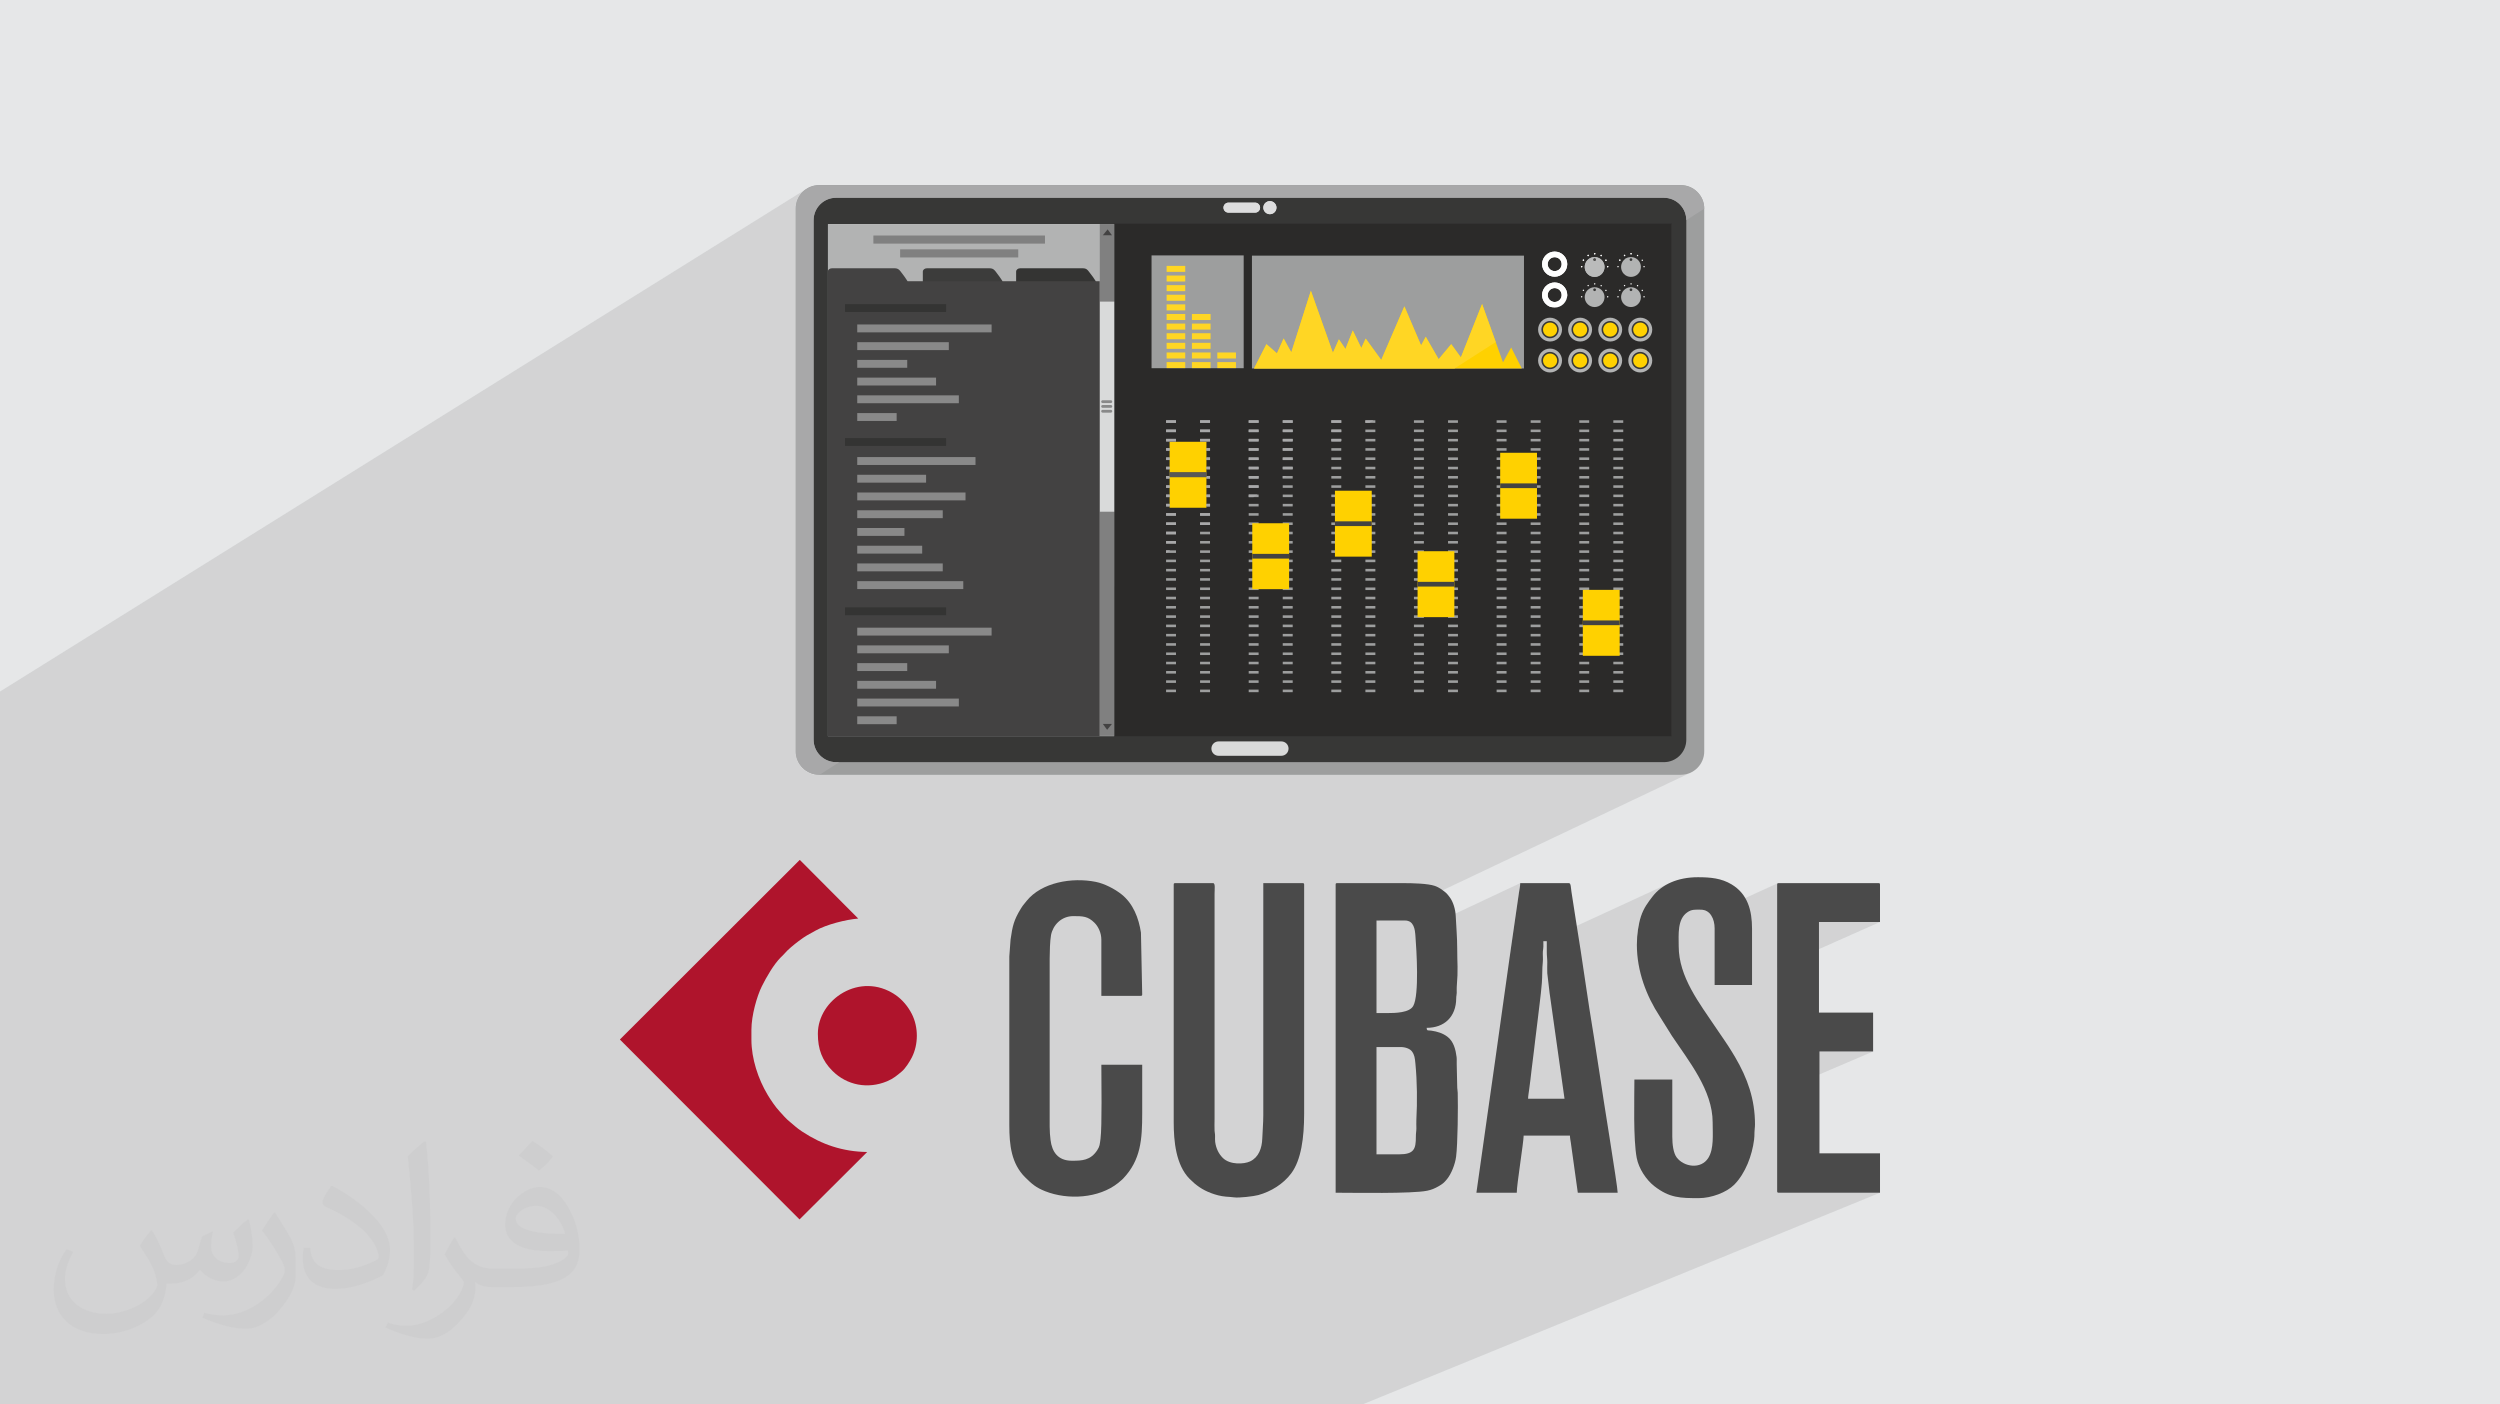 <?xml version="1.0" encoding="UTF-8"?>
<!DOCTYPE svg PUBLIC "-//W3C//DTD SVG 1.1//EN" "http://www.w3.org/Graphics/SVG/1.1/DTD/svg11.dtd">
<!-- Creator: CorelDRAW 2020 (64-Bit) -->
<svg xmlns="http://www.w3.org/2000/svg" xml:space="preserve" width="94.192mm" height="52.917mm" version="1.1" style="shape-rendering:geometricPrecision; text-rendering:geometricPrecision; image-rendering:optimizeQuality; fill-rule:evenodd; clip-rule:evenodd"
viewBox="0 0 9404.92 5283.66"
 xmlns:xlink="http://www.w3.org/1999/xlink"
 xmlns:xodm="http://www.corel.com/coreldraw/odm/2003">
 <defs>
  <style type="text/css">
   <![CDATA[
    .fil19 {fill:#FFD624}
    .fil4 {fill:#4A4A4A}
    .fil3 {fill:#AF142C}
    .fil0 {fill:#E6E7E8}
    .fil7 {fill:#FEFEFE;fill-rule:nonzero}
    .fil15 {fill:#DDDDDE;fill-rule:nonzero}
    .fil8 {fill:#D9DADA;fill-rule:nonzero}
    .fil17 {fill:#BABBBB;fill-rule:nonzero}
    .fil12 {fill:#B2B3B3;fill-rule:nonzero}
    .fil14 {fill:#A8A8A9;fill-rule:nonzero}
    .fil5 {fill:#9D9E9E;fill-rule:nonzero}
    .fil10 {fill:#9D9E9E;fill-rule:nonzero}
    .fil23 {fill:#898989;fill-rule:nonzero}
    .fil22 {fill:gray;fill-rule:nonzero}
    .fil20 {fill:#595858;fill-rule:nonzero}
    .fil18 {fill:#4F4F4E;fill-rule:nonzero}
    .fil13 {fill:#434242;fill-rule:nonzero}
    .fil24 {fill:#3C3C3B;fill-rule:nonzero}
    .fil21 {fill:#393938;fill-rule:nonzero}
    .fil6 {fill:#373736;fill-rule:nonzero}
    .fil25 {fill:#343433;fill-rule:nonzero}
    .fil9 {fill:#2B2A29;fill-rule:nonzero}
    .fil16 {fill:#FFD624;fill-rule:nonzero}
    .fil11 {fill:#FFD100;fill-rule:nonzero}
    .fil2 {fill:#373435;fill-opacity:0.031}
    .fil1 {fill:#2B2A29;fill-opacity:0.102}
   ]]>
  </style>
 </defs>
 <g id="Layer_x0020_1">
  <polygon class="fil0" points="-0,0 9404.92,0 9404.92,5283.66 -0,5283.66 "/>
  <polygon class="fil1" points="1349.29,5283.66 1341.59,5283.66 1332.98,5283.66 1088.66,5283.66 1086.61,5283.66 968.17,5283.66 961.1,5283.66 956.33,5283.66 830.62,5283.66 830.1,5283.66 726.66,5283.66 577.77,5283.66 572.55,5283.66 449.43,5283.66 444.47,5283.66 442.55,5283.66 388.35,5283.66 331.34,5283.66 314.84,5283.66 280.92,5283.66 270.62,5283.66 112.96,5283.66 101.37,5283.66 82.46,5283.66 80.71,5283.66 52.71,5283.66 -0,5283.66 -0,5105.62 -0,5103.35 -0,5102.51 -0,5073.25 -0,4812.25 -0,4565.29 -0,4565.09 -0,4446.03 -0,4445.34 -0,2645.35 -0,2644.63 -0,2601.52 3032.42,711.25 3019.39,722.01 3008.64,735.04 3000.52,750 2995.4,766.55 2993.61,784.33 2993.61,785.15 2993.61,2826.79 2993.61,2827.57 2995.4,2845.34 3000.52,2861.89 3008.64,2876.85 3019.39,2889.88 3032.42,2900.64 3047.39,2908.76 3063.93,2913.89 3081.37,2915.64 3082.73,2914.91 6323,2914.91 6340.79,2913.11 6357.37,2907.98 5187.27,3463.04 5285.71,3463.04 5296.84,3464.53 5305.56,3468.68 5312.18,3474.96 5317,3482.86 5320.36,3491.85 5322.55,3501.43 5323.52,3508.34 5718.99,3322.31 5718.85,3326.32 5718.47,3330.68 5717.91,3335.28 5717.21,3340.01 5716.45,3344.78 5715.66,3349.49 5714.9,3354.02 5714.23,3358.3 5710.41,3384.3 5706.61,3410.32 5702.83,3436.36 5699.06,3462.43 5695.3,3488.52 5691.55,3514.64 5687.83,3540.76 5684.1,3566.91 5680.4,3593.07 5679.54,3599.13 5806.03,3540.8 5806.47,3540.8 6286.6,3319.38 6276.14,3324.27 6266.18,3329.65 6256.76,3335.49 6247.86,3341.8 6239.51,3348.54 6231.72,3355.71 6224.49,3363.28 6217.84,3371.23 6211.14,3379.88 6204.68,3388.51 6198.49,3397.24 6192.63,3406.19 6187.14,3415.52 6182.06,3425.34 6177.43,3435.8 6173.28,3447.02 6169.91,3458.23 6166.88,3470.48 6164.25,3483.54 6162.01,3497.21 6160.22,3511.27 6159.7,3516.86 6354.65,3427.91 6360.59,3425.36 6366.42,3423.7 6372.28,3422.73 6378.3,3422.28 6384.59,3422.18 6391.29,3422.25 6398.52,3422.31 6410.89,3423.86 6421.53,3428.25 6430.45,3435.1 6433.24,3438.52 6687.45,3322.95 6686.71,3323.49 6686.16,3324.24 6685.8,3325.21 6685.59,3326.4 6685.53,3327.87 6685.53,3538.98 6842.92,3468.59 7072.52,3468.59 6685.53,3640.31 6685.53,4024.11 6844.77,3955.56 7046.59,3955.56 6685.53,4109.93 6685.53,4481.43 6685.59,4482.88 6685.8,4484.09 6686.16,4485.06 6686.71,4485.8 6687.45,4486.35 6688.41,4486.71 6689.62,4486.92 6691.08,4486.98 7072.52,4486.98 5124.93,5283.66 4768.78,5283.66 4751.1,5283.66 4570.87,5283.66 4534.21,5283.66 4277.16,5283.66 4259.48,5283.66 4232.56,5283.66 4203.46,5283.66 4063.42,5283.66 3983.95,5283.66 3958.47,5283.66 3940.15,5283.66 3849.05,5283.66 3759.7,5283.66 3707.28,5283.66 3631.99,5283.66 3573.25,5283.66 3524.83,5283.66 3518.14,5283.66 3413.6,5283.66 3352.99,5283.66 3264.29,5283.66 3212.85,5283.66 3153.1,5283.66 3145.78,5283.66 3127.88,5283.66 3049.28,5283.66 3028.28,5283.66 2986.11,5283.66 2982.07,5283.66 2966.04,5283.66 2959.72,5283.66 2956.15,5283.66 2921.11,5283.66 2904.91,5283.66 2892.56,5283.66 2858.27,5283.66 2784.43,5283.66 2779,5283.66 2667.44,5283.66 2591.49,5283.66 2530.5,5283.66 2492.62,5283.66 2492.36,5283.66 2491.73,5283.66 2418.9,5283.66 2388.74,5283.66 2387.72,5283.66 2382.48,5283.66 2374.89,5283.66 2362.01,5283.66 2355.86,5283.66 2318.08,5283.66 2314.53,5283.66 2290.62,5283.66 2287.43,5283.66 2267.68,5283.66 2264.51,5283.66 2237.07,5283.66 2189.97,5283.66 2181.54,5283.66 2167.57,5283.66 2114.69,5283.66 2106.21,5283.66 2081.65,5283.66 2074.68,5283.66 2064.39,5283.66 2061.04,5283.66 2051.31,5283.66 2037.94,5283.66 2027.11,5283.66 2026.73,5283.66 2005.31,5283.66 1976.54,5283.66 1610.59,5283.66 1572.39,5283.66 1562.81,5283.66 1549.36,5283.66 1528.92,5283.66 1438.77,5283.66 1433.98,5283.66 "/>
  <path class="fil2" d="M571.37 4628.22c17.95,27.21 29.6,53.36 40.96,82.43 8.45,16.91 12.93,48.09 52.57,48.09 11.61,0 28.28,-3.42 43.06,-11.61 16.63,-8.73 29.32,-21.94 35.94,-42l15.85 -53.36 38.57 -19.02 2.64 2.64c-5.27,20.09 -6.59,39.36 -6.59,54.43 0,44.63 38.57,61.56 69.22,61.56 17.95,0 34.09,-8.73 34.09,-25.11 0,-21.13 -8.98,-57.06 -20.62,-89.29 17.95,-17.95 35.94,-35.94 56.53,-50.47l3.17 1.6c8.98,38.04 14,75.56 14,100.66 0,24.57 -10.83,51.79 -19.81,69.49 -18.49,34.87 -51.25,62.62 -90.87,62.62 -30.1,0 -63.65,-15.07 -86.66,-43.06l-1.32 0c-21.66,26.96 -55.22,51.25 -108.86,51.25l-16.63 0c-2.64,35.41 -10.29,60.49 -21.94,82.95 -31.95,62.34 -126.81,106.47 -216.1,106.47 -124.17,0 -186.51,-71.59 -186.51,-166.96 0,-58.91 19.27,-113.6 48.88,-152.42l24.29 10.04c-18.49,35.41 -30.91,68.68 -30.91,101.45 0,89.29 72.66,131.83 156.4,131.83 77.68,0 173.83,-49.41 191.28,-106.72 -6.59,-62.62 -30.1,-91.93 -66.04,-148.99 10.83,-19.02 24.83,-38.04 42.28,-58.38l3.17 0 0 0 0 0 -0.02 -0.09zm1432.14 -336.04c26.15,16.39 51.79,35.66 76.87,57.85 -14,19.81 -31.45,37.79 -53.11,53.64 -25.11,-20.34 -50.19,-37.79 -75.84,-56.27 17.42,-19.55 34.62,-38.29 52.04,-55.22l0 0 0 0 0 0 0 0 0 0 0.03 0zm13.47 244.11c-42.28,0 -76.87,27.75 -76.87,48.34 0,44.13 84.53,57.85 185.72,57.31 -12.68,-51.79 -57.06,-105.68 -108.86,-105.68l0.01 0.03zm-94.86 236.19c54.96,0 103.04,-1.6 139.74,-10.83 40.96,-10.29 75.56,-30.91 75.56,-45.17 0,-3.7 0,-8.19 -1.32,-11.89 -22.98,2.11 -49.41,2.11 -72.38,2.11 -74.49,0 -131.55,-16.91 -154.02,-58.66 -5.55,-11.61 -9.51,-24.57 -9.51,-39.36 0,-40.43 17.42,-79.79 48.09,-107 25.61,-22.45 53.89,-36.44 82.67,-36.44 52.04,0 93.51,41.75 122.57,107.54 15.85,35.94 26.68,77.4 26.68,129.72 0,34.87 -9.51,64.19 -31.17,85.85 -40.43,39.11 -114.92,53.89 -229.04,53.89l-51.79 0 0 0 -13.47 0c-28.28,0 -48.62,-5.02 -64.72,-17.42l-2.64 0c0.79,6.59 1.32,12.93 1.32,19.02 0,25.61 -8.45,58.38 -25.61,84.53 -50.72,75.3 -105.68,108.04 -153.24,108.04 -48.09,0 -107,-18.49 -160.11,-42.54l9.51 -18.49c17.17,7.13 40.96,11.89 73.7,11.89 85.85,0 198.66,-82.43 212.66,-163 -3.17,-6.59 -8.98,-15.32 -17.17,-24.57 -25.11,-29.85 -40.96,-54.68 -55.75,-80.83 12.68,-25.11 24.29,-45.17 35.13,-63.4l4.49 -0.53c36.72,74.77 69.99,117.55 144.23,117.55l11.61 0 0 0 53.89 0 0 0 0 0 0 0 0 0 0 0 0.09 0.01zm-371.98 79c6.34,-34.34 6.87,-72.91 6.87,-108.86l0 -53.36c0,-99.6 -12.68,-244.36 -22.98,-338.68 17.95,-19.27 43.06,-42 62.87,-57.31l5.81 1.6c13.47,118.62 16.63,256 16.63,383.06 0,33.3 -1.32,65.79 -4.49,89.55 -1.85,30.1 -19.27,52.83 -56.53,87.7l-8.19 -3.7zm-382.8 -157.19c1.85,46.77 24.83,83.49 105.15,83.49 49.93,0 92.19,-12.93 138.96,-35.13 8.45,-3.7 12.93,-8.73 12.93,-12.93 0,-29.32 -22.45,-68.15 -60.23,-103.55 -36.72,-33.3 -85.34,-62.62 -130.76,-82.18 -15.6,-6.59 -20.62,-13.47 -20.62,-20.09 0,-13.47 17.95,-41.75 32.77,-62.09l5.02 -0.53c52.04,27.21 110.17,67.64 153.24,112.53 39.11,41.47 63.4,83.49 63.4,129.19 0,33.81 -10.29,65.51 -26.96,95.11 -57.06,28.79 -117.83,50.72 -178.06,50.72 -73.17,0 -123.1,-34.34 -123.1,-114.92 0,-8.73 0,-22.19 3.17,-39.64l25.11 0 0 0 0 0 0 0 0 0 0 0 -0.02 0zm-132.37 -132.9l45.45 73.45c16.63,27.21 32.23,56.81 32.23,103.55l0 59.7c0,48.34 -30.91,100.13 -80.83,151.38 -39.11,34.62 -73.7,49.41 -105.68,49.41 -47.55,0 -101.98,-14.79 -164.85,-41.75l7.13 -18.49c19.81,5.27 42.79,9.77 71.06,9.77 90.36,-0.53 182.8,-66.57 225.08,-147.15 5.02,-9.26 6.87,-17.95 6.87,-24.04 0,-9.26 -5.02,-19.55 -8.98,-28.79 -22.98,-43.31 -48.62,-82.95 -76.87,-119.68 14.79,-23.25 29.6,-45.7 45.7,-67.9l3.7 0.53 0 0 0 0 0 0 0 0 0 0 -0.02 0.01z"/>
  <g id="_1869811395648">
   <g>
    <path class="fil3" d="M2332.4 3911.13l675.38 676.3 254.59 -253.68c-91.51,-1.13 -170.92,-27.9 -244.51,-76.74 -23.27,-15.44 -28,-21.86 -44.53,-35.09 -18.77,-15.03 -26.21,-25.88 -40.55,-40.92 -14.99,-15.75 -33.73,-43.53 -45.01,-62.39 -35.53,-59.36 -60.99,-135.75 -60.99,-207.49l0 -37.03c0,-54.42 21,-127.27 39.48,-164.2 16.74,-33.47 44.1,-81.6 71.12,-108.48 4.46,-4.43 8.98,-8.28 12.9,-13.02 12.98,-15.67 37.14,-35.21 53.98,-47.86 28.33,-21.28 34.33,-23.16 64,-39.7 41.37,-23.06 113.47,-41.31 160.32,-45.21l-219.43 -220.34 -0.92 0 -675.84 674.91 0 0.93z"/>
    <path class="fil4" d="M5263.49 4342.55l-85.17 0 0 -403.65 90.73 0c17.82,0 35.19,6.41 42.69,16.57 9.78,13.26 11,25.07 13.03,46.21 6.56,68.45 7.25,142.24 3.52,211.25 -0.54,9.94 0.09,21.43 0.07,31.54 -0.01,12.11 -2,17.84 -1.93,31.4 0.26,47.12 -7.11,66.67 -62.94,66.67zm-44.43 -531.41l-40.74 0 0 -348.1 107.4 0c33.21,0 37.2,33.76 39.02,57.25 4.15,53.71 14.94,222.82 -8.26,264.21 -14.37,25.64 -67.76,26.64 -97.42,26.64zm-194.42 -483.27l0 1159.11c67.11,0 287.02,4.3 344.29,-7.52 16.95,-3.49 29.44,-9.06 42.62,-16.63 15.55,-8.94 20.77,-13.12 32.14,-27.11 15.82,-19.45 30.25,-54.85 34.11,-84.39 6.25,-47.82 7.59,-190.4 6.1,-240.29 -0.29,-9.85 -2.01,-13.94 -1.94,-25.83l-1.84 -81.49c-0.49,-9.07 0.69,-18.35 -0.47,-27.31 -3.65,-28.21 -11.13,-58.65 -34.66,-76.43 -17.29,-13.07 -37.01,-19.19 -60.6,-22.73 -12.45,-1.86 -16.92,2.44 -17.21,-10.56 65.97,0 110.6,-40.89 111.05,-111.14 0.06,-10.04 1.68,-10.88 1.96,-20.26 0.21,-7.14 -0.54,-15.15 0.04,-22.19 5.85,-70.7 1.62,-85.04 1.75,-144.52 0.1,-42.9 -3.89,-82.87 -5.56,-122.2 -1.08,-25.53 -9.75,-54.81 -23.77,-72.51 -4.69,-5.92 -9.02,-12.05 -14.81,-16.66 -12.31,-9.8 -23.54,-18.74 -40.28,-24.53 -25.93,-8.99 -84.02,-10.36 -119.25,-10.36l-248.11 0c-4.26,0 -5.55,1.29 -5.55,5.56z"/>
    <path class="fil4" d="M4415.46 3327.87l0 894.33c0,69.98 7.95,160.23 59.68,212.51 23.53,23.77 47.57,41.34 81.31,53.86 16.46,6.1 35.07,11.5 55.34,13.18 8.95,0.74 21.1,1.25 30.64,2.68 18.23,2.73 74.3,-3.94 91.13,-8.57 48.04,-13.17 94.46,-42.06 123.94,-81.6 37.8,-50.69 48.64,-135.49 48.64,-223.54l0 -862.84c0,-4.27 -1.29,-5.56 -5.55,-5.56l-148.13 0 0 873.97c0,30.68 -2.83,56.81 -3.7,85.17 -1.2,38.27 -13.52,72.2 -45.73,87.59 -23.03,10.99 -76.07,13.7 -102.89,-13.02 -15.13,-15.07 -25.27,-35.03 -28.69,-60.2 -0.97,-7.12 -0.38,-14.61 -0.38,-21.84 0,-10.18 -1.48,-11.9 -1.93,-20.3 -0.75,-13.92 0.01,-30.25 0.01,-44.44l0 -846.19c0,-17.51 3.53,-40.74 -5.55,-40.74l-142.57 0c-4.27,0 -5.56,1.29 -5.56,5.56z"/>
    <path class="fil4" d="M5806.02 3540.8l12.96 0c0,13.58 0.06,27.18 -0.01,40.75 -0.08,15.33 1.93,23.15 1.87,38.87 -0.05,12.94 -0.7,28.05 -0.02,40.75l8.74 74.59c1.91,13.03 3.11,22.59 5.04,35.7l51.04 361.87 -137.02 0c0,-9.99 2.71,-23.96 4.04,-34.85 1.32,-10.77 3.37,-25.64 4.68,-36.06 3.21,-25.63 5.22,-47.35 8.74,-72.73 3.46,-25.02 5.76,-47.89 8.8,-72.67 2.84,-23.14 6.26,-48.66 8.92,-72.55 5.64,-50.72 12.3,-94.73 16.57,-146.38 2.13,-25.81 0.81,-53.72 3.52,-77.94 1.4,-12.46 -0.43,-27.67 0.26,-40.47 0.45,-8.24 1.82,-8.89 1.94,-18.43 0.08,-6.75 -0.07,-13.67 -0.07,-20.45zm-251.82 946.18l151.83 0c0,-31.1 25.29,-186.49 25.92,-214.78l174.06 0c0,8.17 2.36,19.01 3.37,26.24l26.25 188.54 149.97 0c0,-24.6 -57.79,-373.93 -66.56,-438.94l-22.59 -145.91c-23.9,-141.32 -43.98,-295.11 -67.7,-437.79l-16.93 -108.98c-2.62,-15.43 -1.66,-33.06 -9.53,-33.06l-183.31 0c0,10.17 -3.15,25.05 -4.75,35.99 -40.82,277.13 -78.6,559.09 -118.75,836.68l-41.29 292z"/>
    <path class="fil4" d="M3797.02 3598.2l0 635.1c0,74.52 7.72,144.29 59.71,195.81 24.9,24.68 40.13,38.42 75.44,52.33 85.42,33.66 201.51,27.04 274.35,-31.2 3.66,-2.94 5.18,-4.79 8.97,-7.7 3.91,-3.02 6.06,-4.86 9.77,-8.76 66.62,-70.03 71.7,-147.34 71.7,-244.92l0 -183.31 -153.68 0c0,56.11 2.98,231.34 -3.16,278.29 -2.74,20.91 -2.76,28.58 -12.35,43.2 -25.49,38.9 -57.65,39.57 -95.6,39.57 -52.54,0 -74.52,-33.63 -79.97,-77.42 -1.92,-15.48 -3.35,-32.23 -3.35,-50.33l0 -633.25c0,-21.04 1.17,-67.29 5.02,-87.57 7.16,-37.67 38.81,-71.67 83.85,-71.67 36.33,0 55.21,0.42 80.12,25.42 13.5,13.55 25.43,37.2 25.43,63.45l0 211.08 148.13 0c4.26,0 5.55,-1.29 5.55,-5.55l-4.71 -232.3c-8.25,-54.76 -29.33,-109.06 -72.8,-143.83 -25.72,-20.57 -64.74,-40.67 -97.29,-47.13 -89.46,-17.77 -203.53,1.69 -260.07,71.71l-14.83 18.5c-3.3,4.39 -3.48,4.99 -6.59,10.07 -26.76,43.84 -31.56,65.56 -38.89,116.63l-4.75 63.76z"/>
    <path class="fil4" d="M6157.83 3553.76c0,100.71 36.67,194.47 85.93,269.57l46.27 74.09c62.81,94.08 152.94,204.25 152.94,324.78 0,45.39 5.37,99.01 -16.25,133.73 -27.52,44.18 -91.94,34.51 -119.25,-1.94 -12.44,-16.6 -16.34,-49.16 -16.34,-78.09l0 -214.79 -142.57 0c0,71.37 -4.75,223.9 8.74,294.93 7.61,40.11 35.74,82.49 66.09,106.12 57.32,44.64 97.67,45.19 167.74,45.19 46.49,0 104.03,-21.29 132.87,-50.44 42.45,-42.91 67.41,-110.43 74.86,-169.55 1.19,-9.44 1.31,-16.38 1.44,-28.2 0.12,-10.95 1.92,-16.63 1.92,-29.55 0,-93.92 -27.99,-173.19 -74.84,-252.9 -4.07,-6.91 -6.97,-11.56 -11.13,-18.49 -18.81,-31.29 -39.69,-59.86 -59.91,-90.06 -62.91,-93.99 -141.12,-192.75 -141.12,-308.83 0,-43.36 -5.97,-101.82 33.28,-127.82 16.84,-11.15 29.93,-9.21 50.04,-9.21 35.33,0 51.84,34.44 51.84,70.36l0 212.94 140.73 0 0 -211.09c0,-70.18 -16.48,-131.08 -76.94,-167.47 -38.04,-22.89 -78.47,-26.95 -126.74,-26.95 -76.67,0 -135.65,27.73 -169.57,71.13 -18.17,23.25 -34.22,44.73 -44.56,75.8 -9.44,28.35 -15.46,69.9 -15.46,106.74z"/>
    <path class="fil4" d="M6685.53 3327.87l0 1153.55c0,4.26 1.29,5.55 5.56,5.55l381.43 0 0 -148.13 -227.76 0 0 -383.29 201.82 0 0 -146.28 -203.67 0 0 -340.69 229.6 0 0 -140.72c0,-4.27 -1.3,-5.56 -5.56,-5.56l-375.87 0c-4.27,0 -5.56,1.29 -5.56,5.56z"/>
    <path class="fil3" d="M3076.74 3888.9c0,58.02 16.1,100.91 54.8,139.63 54.43,54.43 133.18,69.43 205.52,39.21 23.62,-9.87 37.44,-21.87 55.56,-37.02 13.31,-11.13 29.84,-37.17 37.79,-52.93 24.9,-49.36 25.01,-113.24 0.01,-162.95 -14.24,-28.31 -36.42,-54.99 -62.58,-72.6 -131.98,-88.89 -291.1,17.29 -291.1,146.67z"/>
   </g>
   <g>
    <path class="fil5" d="M6411.31 2826.79c0,48.6 -39.57,88.11 -88.32,88.11l-3241.28 0c-48.75,0 -88.11,-39.51 -88.11,-88.11l0 -2042.46c0,-48.75 39.36,-88.11 88.11,-88.11l3241.28 0c48.75,0 88.32,39.36 88.32,88.11l0 2042.46z"/>
    <path class="fil6" d="M6343.81 2782.74c0,46.62 -37.73,84.48 -84.43,84.48l-3114.24 0c-46.5,0 -84.43,-37.86 -84.43,-84.48l0 -1954.35c0,-46.71 37.93,-84.43 84.43,-84.43l3114.24 0c46.7,0 84.43,37.72 84.43,84.43l0 1954.35z"/>
    <polygon class="fil7" points="3116.18,2767.95 6288.41,2767.95 6288.41,843.07 3116.18,843.07 "/>
    <path class="fil8" d="M4740.39 781.07c0,10.6 -8.36,18.76 -18.76,18.76l-100.14 0c-10.4,0 -18.76,-8.16 -18.76,-18.76 0,-10.19 8.36,-18.76 18.76,-18.76l100.14 0c10.4,0 18.76,8.57 18.76,18.76z"/>
    <path class="fil8" d="M4801.99 781.07c0,13.67 -11.22,24.67 -24.68,24.67 -13.66,0 -24.67,-11 -24.67,-24.67 0,-13.46 11.01,-24.47 24.67,-24.47 13.46,0 24.68,11.01 24.68,24.47z"/>
    <path class="fil8" d="M4847.46 2816.19c0,14.91 -12.03,27.06 -27.12,27.06l-236.17 0c-14.89,0 -26.92,-12.15 -26.92,-27.06 0,-15.01 12.03,-27.04 26.92,-27.04l236.17 0c15.09,0 27.12,12.03 27.12,27.04z"/>
    <polygon class="fil7" points="3115.77,2768.16 6288.25,2768.16 6288.25,843.61 3115.77,843.61 "/>
    <polygon class="fil9" points="4190.97,2769.61 6289.82,2769.61 6289.82,841.32 4190.97,841.32 "/>
    <polygon class="fil10" points="4709.8,1386.17 5733.12,1386.17 5733.12,961.69 4709.8,961.69 "/>
    <path class="fil11" d="M5725.03 1386.17l-39.97 -78.93 -30.79 55.89 -78.72 -219.24 -79.75 200.89 -36.3 -49.97 -47.32 56.7 -48.54 -84.43 -17.54 32.63 -62.81 -147.05 -87.08 201.7 -58.54 -80.57 -16.51 35.49 -32.02 -65.87 -27.53 69.54 -24.67 -36.31 -22.65 50.78 -82.79 -233.31 -73.63 231.48c-0.61,0.4 -25.7,-46.5 -28.76,-52.21l-25.29 56.09 -39.56 -34.68 -46.5 91.37 1007.28 0z"/>
    <path class="fil7" d="M5848.63 967.48c-14.48,0 -26.31,11.83 -26.31,26.1 0,14.49 11.83,26.31 26.31,26.31 14.69,0 26.31,-11.82 26.31,-26.31 0,-14.27 -11.62,-26.1 -26.31,-26.1zm0 73.42c-26.1,0 -47.32,-21.21 -47.32,-47.32 0,-25.9 21.22,-47.11 47.32,-47.11 26.11,0 47.32,21.21 47.32,47.11 0,26.11 -21.21,47.32 -47.32,47.32z"/>
    <path class="fil7" d="M5848.63 1083.72c-14.48,0 -26.31,11.83 -26.31,26.31 0,14.28 11.83,26.11 26.31,26.11 14.69,0 26.31,-11.83 26.31,-26.11 0,-14.48 -11.62,-26.31 -26.31,-26.31zm0 73.42c-26.1,0 -47.32,-21.21 -47.32,-47.11 0,-26.1 21.22,-47.32 47.32,-47.32 26.11,0 47.32,21.22 47.32,47.32 0,25.9 -21.21,47.11 -47.32,47.11z"/>
    <path class="fil12" d="M5876.36 1239.94c0,24.88 -20.19,44.87 -45.27,44.87 -24.48,0 -44.87,-19.99 -44.87,-44.87 0,-24.68 20.39,-44.87 44.87,-44.87 25.08,0 45.27,20.19 45.27,44.87z"/>
    <path class="fil6" d="M5863.92 1239.94c0,17.94 -14.48,32.63 -32.83,32.63 -17.74,0 -32.43,-14.69 -32.43,-32.63 0,-17.95 14.69,-32.43 32.43,-32.43 18.35,0 32.83,14.48 32.83,32.43z"/>
    <path class="fil11" d="M5858.01 1239.94c0,14.69 -12.03,26.51 -26.92,26.51 -14.49,0 -26.31,-11.82 -26.31,-26.51 0,-14.69 11.82,-26.51 26.31,-26.51 14.89,0 26.92,11.82 26.92,26.51z"/>
    <path class="fil12" d="M5989.35 1239.94c0,24.88 -20.2,44.87 -44.87,44.87 -24.88,0 -45.27,-19.99 -45.27,-44.87 0,-24.68 20.39,-44.87 45.27,-44.87 24.67,0 44.87,20.19 44.87,44.87z"/>
    <path class="fil6" d="M5977.11 1239.94c0,17.94 -14.68,32.63 -32.63,32.63 -18.15,0 -32.63,-14.69 -32.63,-32.63 0,-17.95 14.48,-32.43 32.63,-32.43 17.95,0 32.63,14.48 32.63,32.43z"/>
    <path class="fil11" d="M5970.99 1239.94c0,14.69 -11.82,26.51 -26.51,26.51 -14.69,0 -26.72,-11.82 -26.72,-26.51 0,-14.69 12.03,-26.51 26.72,-26.51 14.69,0 26.51,11.82 26.51,26.51z"/>
    <path class="fil12" d="M6102.54 1239.94c0,24.88 -20.19,44.87 -45.07,44.87 -24.68,0 -44.87,-19.99 -44.87,-44.87 0,-24.68 20.19,-44.87 44.87,-44.87 24.88,0 45.07,20.19 45.07,44.87z"/>
    <path class="fil6" d="M6090.1 1239.94c0,17.94 -14.48,32.63 -32.63,32.63 -17.95,0 -32.43,-14.69 -32.43,-32.63 0,-17.95 14.48,-32.43 32.43,-32.43 18.15,0 32.63,14.48 32.63,32.43z"/>
    <path class="fil11" d="M6084.18 1239.94c0,14.69 -12.03,26.51 -26.71,26.51 -14.49,0 -26.52,-11.82 -26.52,-26.51 0,-14.69 12.03,-26.51 26.52,-26.51 14.68,0 26.71,11.82 26.71,26.51z"/>
    <path class="fil12" d="M6215.73 1239.94c0,24.88 -20.19,44.87 -45.07,44.87 -24.88,0 -45.07,-19.99 -45.07,-44.87 0,-24.68 20.19,-44.87 45.07,-44.87 24.88,0 45.07,20.19 45.07,44.87z"/>
    <path class="fil6" d="M6203.29 1239.94c0,17.94 -14.69,32.63 -32.63,32.63 -18.15,0 -32.64,-14.69 -32.64,-32.63 0,-17.95 14.49,-32.43 32.64,-32.43 17.94,0 32.63,14.48 32.63,32.43z"/>
    <path class="fil11" d="M6197.17 1239.94c0,14.69 -11.83,26.51 -26.51,26.51 -14.69,0 -26.72,-11.82 -26.72,-26.51 0,-14.69 12.03,-26.51 26.72,-26.51 14.68,0 26.51,11.82 26.51,26.51z"/>
    <path class="fil12" d="M5876.36 1356.4c0,24.67 -20.19,44.86 -45.27,44.86 -24.48,0 -44.87,-20.19 -44.87,-44.86 0,-24.88 20.39,-45.07 44.87,-45.07 25.08,0 45.27,20.19 45.27,45.07z"/>
    <path class="fil6" d="M5863.92 1356.4c0,17.94 -14.48,32.43 -32.83,32.43 -17.74,0 -32.43,-14.49 -32.43,-32.43 0,-18.15 14.69,-32.63 32.43,-32.63 18.35,0 32.83,14.48 32.83,32.63z"/>
    <path class="fil11" d="M5858.01 1356.4c0,14.68 -12.03,26.51 -26.92,26.51 -14.49,0 -26.31,-11.83 -26.31,-26.51 0,-14.69 11.82,-26.52 26.31,-26.52 14.89,0 26.92,11.83 26.92,26.52z"/>
    <path class="fil12" d="M5989.35 1356.4c0,24.67 -20.2,44.86 -44.87,44.86 -24.88,0 -45.27,-20.19 -45.27,-44.86 0,-24.88 20.39,-45.07 45.27,-45.07 24.67,0 44.87,20.19 44.87,45.07z"/>
    <path class="fil6" d="M5977.11 1356.4c0,17.94 -14.68,32.43 -32.63,32.43 -18.15,0 -32.63,-14.49 -32.63,-32.43 0,-18.15 14.48,-32.63 32.63,-32.63 17.95,0 32.63,14.48 32.63,32.63z"/>
    <path class="fil11" d="M5970.99 1356.4c0,14.68 -11.82,26.51 -26.51,26.51 -14.69,0 -26.72,-11.83 -26.72,-26.51 0,-14.69 12.03,-26.52 26.72,-26.52 14.69,0 26.51,11.83 26.51,26.52z"/>
    <path class="fil12" d="M6102.54 1356.4c0,24.67 -20.19,44.86 -45.07,44.86 -24.68,0 -44.87,-20.19 -44.87,-44.86 0,-24.88 20.19,-45.07 44.87,-45.07 24.88,0 45.07,20.19 45.07,45.07z"/>
    <path class="fil6" d="M6090.1 1356.4c0,17.94 -14.48,32.43 -32.63,32.43 -17.95,0 -32.43,-14.49 -32.43,-32.43 0,-18.15 14.48,-32.63 32.43,-32.63 18.15,0 32.63,14.48 32.63,32.63z"/>
    <path class="fil11" d="M6084.18 1356.4c0,14.68 -12.03,26.51 -26.71,26.51 -14.49,0 -26.52,-11.83 -26.52,-26.51 0,-14.69 12.03,-26.52 26.52,-26.52 14.68,0 26.71,11.83 26.71,26.52z"/>
    <path class="fil12" d="M6215.73 1356.4c0,24.67 -20.19,44.86 -45.07,44.86 -24.88,0 -45.07,-20.19 -45.07,-44.86 0,-24.88 20.19,-45.07 45.07,-45.07 24.88,0 45.07,20.19 45.07,45.07z"/>
    <path class="fil6" d="M6203.29 1356.4c0,17.94 -14.69,32.43 -32.63,32.43 -18.15,0 -32.64,-14.49 -32.64,-32.43 0,-18.15 14.49,-32.63 32.64,-32.63 17.94,0 32.63,14.48 32.63,32.63z"/>
    <path class="fil11" d="M6197.17 1356.4c0,14.68 -11.83,26.51 -26.51,26.51 -14.69,0 -26.72,-11.83 -26.72,-26.51 0,-14.69 12.03,-26.52 26.72,-26.52 14.68,0 26.51,11.83 26.51,26.52z"/>
    <path class="fil12" d="M5998.93 1041.7c-20.6,0 -37.31,-16.71 -37.31,-37.31 0,-20.6 16.71,-37.32 37.31,-37.32 20.6,0 37.32,16.72 37.32,37.32 0,20.6 -16.72,37.31 -37.32,37.31z"/>
    <path class="fil6" d="M5998.93 981.75c-2.85,0 -5.29,-2.25 -5.29,-5.1 0,-2.86 2.45,-5.1 5.29,-5.1 2.66,0 5.1,2.25 5.1,5.1 0,2.86 -2.45,5.1 -5.1,5.1z"/>
    <path class="fil7" d="M5950.19 1005.82c-1.63,0 -2.66,-1.02 -2.66,-2.46l0 -0.2c0,-1.63 1.03,-2.65 2.66,-2.65 1.43,0 2.65,1.02 2.65,2.65 0,1.43 -1.22,2.66 -2.65,2.66z"/>
    <path class="fil7" d="M5956.92 981.54c-1.64,0 -2.86,-1.23 -2.86,-2.65l0 -0.21c0,-1.43 1.22,-2.65 2.86,-2.65 1.43,0 2.66,1.22 2.66,2.65 0,1.43 -1.23,2.86 -2.66,2.86z"/>
    <path class="fil7" d="M5974.66 963.8c-1.43,0 -2.66,-1.23 -2.66,-2.65l0 -0.21c0,-1.43 1.23,-2.65 2.66,-2.65 1.43,0 2.66,1.22 2.66,2.65 0,1.43 -1.23,2.86 -2.66,2.86z"/>
    <path class="fil7" d="M5999.34 957.27c-1.63,0 -2.86,-1.22 -2.86,-2.65l0 -0.21c0,-1.42 1.23,-2.65 2.86,-2.65 1.43,0 2.66,1.23 2.66,2.65 0,1.44 -1.23,2.86 -2.66,2.86z"/>
    <path class="fil7" d="M6023.61 964.01c-1.43,0 -2.65,-1.03 -2.65,-2.45l0 -0.41c0,-1.44 1.22,-2.66 2.65,-2.66 1.43,0 2.66,1.22 2.66,2.66 0,1.42 -1.23,2.86 -2.66,2.86z"/>
    <path class="fil7" d="M6041.35 981.95c-1.43,0 -2.65,-1.23 -2.65,-2.65l0 -0.41c0,-1.23 1.22,-2.45 2.65,-2.45 1.63,0 2.86,1.22 2.86,2.45 0,1.42 -1.23,3.06 -2.86,3.06z"/>
    <path class="fil7" d="M6048.08 1005.82c-1.43,0 -2.66,-1.02 -2.66,-2.46l0 -0.2c0,-1.63 1.23,-2.65 2.66,-2.65 1.43,0 2.65,1.02 2.65,2.65 0,1.43 -1.22,2.66 -2.65,2.66z"/>
    <path class="fil12" d="M6135.57 1041.7c-20.6,0 -37.11,-16.71 -37.11,-37.31 0,-20.6 16.51,-37.32 37.11,-37.32 20.81,0 37.53,16.72 37.53,37.32 0,20.6 -16.72,37.31 -37.53,37.31z"/>
    <path class="fil6" d="M6135.57 981.75c-2.86,0 -5.09,-2.25 -5.09,-5.1 0,-2.86 2.24,-5.1 5.09,-5.1 2.86,0 5.3,2.25 5.3,5.1 0,2.86 -2.45,5.1 -5.3,5.1z"/>
    <path class="fil7" d="M6086.83 1005.82c-1.43,0 -2.66,-1.02 -2.66,-2.46l0 -0.2c0,-1.63 1.23,-2.65 2.66,-2.65 1.63,0 2.86,1.02 2.86,2.65 0,1.43 -1.23,2.66 -2.86,2.66z"/>
    <path class="fil7" d="M6093.56 981.54c-1.43,0 -2.66,-1.23 -2.66,-2.65l0 -0.21c0,-1.43 1.23,-2.65 2.66,-2.65 1.43,0 2.86,1.22 2.86,2.65 0,1.43 -1.43,2.86 -2.86,2.86z"/>
    <path class="fil7" d="M6111.51 963.8c-1.43,0 -2.65,-1.23 -2.65,-2.65l0 -0.21c0,-1.43 1.22,-2.65 2.65,-2.65 1.43,0 2.66,1.22 2.66,2.65 0,1.43 -1.23,2.86 -2.66,2.86z"/>
    <path class="fil7" d="M6135.98 957.27c-1.42,0 -2.65,-1.22 -2.65,-2.65l0 -0.21c0,-1.42 1.23,-2.65 2.65,-2.65 1.64,0 2.66,1.23 2.66,2.65 0,1.44 -1.02,2.86 -2.66,2.86z"/>
    <path class="fil7" d="M6160.46 964.01c-1.64,0 -2.66,-1.03 -2.66,-2.45l0 -0.41c0,-1.44 1.02,-2.66 2.66,-2.66 1.42,0 2.65,1.22 2.65,2.66 0,1.42 -1.23,2.86 -2.65,2.86z"/>
    <path class="fil7" d="M6178.21 981.95c-1.44,0 -2.66,-1.23 -2.66,-2.65l0 -0.41c0,-1.23 1.22,-2.45 2.66,-2.45 1.42,0 2.65,1.22 2.65,2.45 0,1.63 -1.23,3.06 -2.65,3.06z"/>
    <path class="fil7" d="M6184.93 1005.82c-1.63,0 -2.65,-1.02 -2.65,-2.46l0 -0.2c0,-1.63 1.02,-2.65 2.65,-2.65 1.44,0 2.66,1.02 2.66,2.65 0,1.43 -1.22,2.66 -2.66,2.66z"/>
    <path class="fil12" d="M5998.93 1155.1c-20.6,0 -37.31,-16.72 -37.31,-37.32 0,-20.6 16.71,-37.32 37.31,-37.32 20.6,0 37.32,16.72 37.32,37.32 0,20.6 -16.72,37.32 -37.32,37.32z"/>
    <path class="fil6" d="M5998.93 1095.14c-2.85,0 -5.29,-2.25 -5.29,-5.1 0,-2.86 2.45,-5.09 5.29,-5.09 2.66,0 5.1,2.24 5.1,5.09 0,2.86 -2.45,5.1 -5.1,5.1z"/>
    <path class="fil7" d="M5950.19 1119.21c-1.63,0 -2.66,-1.02 -2.66,-2.45l0 -0.2c0,-1.64 1.03,-2.86 2.66,-2.86 1.43,0 2.65,1.22 2.65,2.86 0,1.43 -1.22,2.65 -2.65,2.65z"/>
    <path class="fil7" d="M5956.92 1094.73c-1.64,0 -2.86,-0.82 -2.86,-2.24l0 -0.41c0,-1.44 1.22,-2.66 2.86,-2.66 1.43,0 2.66,1.22 2.66,2.66 0,1.42 -1.23,2.65 -2.66,2.65z"/>
    <path class="fil7" d="M5974.66 1076.99c-1.43,0 -2.66,-1.02 -2.66,-2.45l0 -0.2c0,-1.64 1.23,-2.66 2.66,-2.66 1.43,0 2.66,1.02 2.66,2.66 0,1.42 -1.23,2.65 -2.66,2.65z"/>
    <path class="fil7" d="M5999.34 1070.67c-1.63,0 -2.86,-1.22 -2.86,-2.66l0 -0.2c0,-1.43 1.23,-2.66 2.86,-2.66 1.43,0 2.66,1.23 2.66,2.66 0,1.43 -1.23,2.86 -2.66,2.86z"/>
    <path class="fil7" d="M6023.61 1077.4c-1.43,0 -2.65,-1.02 -2.65,-2.65l0 -0.21c0,-1.43 1.22,-2.65 2.65,-2.65 1.43,0 2.66,1.22 2.66,2.65 0,1.43 -1.23,2.86 -2.66,2.86z"/>
    <path class="fil7" d="M6041.35 1095.35c-1.43,0 -2.65,-1.23 -2.65,-2.66l0 -0.2c0,-1.64 1.22,-2.66 2.65,-2.66 1.63,0 2.86,1.02 2.86,2.66 0,1.42 -1.23,2.86 -2.86,2.86z"/>
    <path class="fil7" d="M6048.08 1119.21c-1.43,0 -2.66,-1.02 -2.66,-2.45l0 -0.2c0,-1.64 1.23,-2.86 2.66,-2.86 1.43,0 2.65,1.22 2.65,2.86 0,1.43 -1.22,2.65 -2.65,2.65z"/>
    <path class="fil12" d="M6135.57 1155.1c-20.6,0 -37.11,-16.72 -37.11,-37.32 0,-20.6 16.51,-37.32 37.11,-37.32 20.81,0 37.53,16.72 37.53,37.32 0,20.6 -16.72,37.32 -37.53,37.32z"/>
    <path class="fil6" d="M6135.57 1095.14c-2.86,0 -5.09,-2.25 -5.09,-5.1 0,-2.86 2.24,-5.09 5.09,-5.09 2.86,0 5.3,2.24 5.3,5.09 0,2.86 -2.45,5.1 -5.3,5.1z"/>
    <path class="fil7" d="M6086.83 1119.21c-1.43,0 -2.66,-1.02 -2.66,-2.45l0 -0.2c0,-1.64 1.23,-2.86 2.66,-2.86 1.63,0 2.86,1.22 2.86,2.86 0,1.43 -1.23,2.65 -2.86,2.65z"/>
    <path class="fil7" d="M6093.56 1094.73c-1.43,0 -2.66,-0.82 -2.66,-2.24l0 -0.41c0,-1.44 1.23,-2.66 2.66,-2.66 1.43,0 2.86,1.22 2.86,2.66 0,1.42 -1.43,2.65 -2.86,2.65z"/>
    <path class="fil7" d="M6111.51 1076.99c-1.43,0 -2.65,-1.02 -2.65,-2.45l0 -0.2c0,-1.64 1.22,-2.66 2.65,-2.66 1.43,0 2.66,1.02 2.66,2.66 0,1.42 -1.23,2.65 -2.66,2.65z"/>
    <path class="fil7" d="M6135.98 1070.67c-1.42,0 -2.65,-1.22 -2.65,-2.66l0 -0.2c0,-1.43 1.23,-2.66 2.65,-2.66 1.64,0 2.66,1.23 2.66,2.66 0,1.43 -1.02,2.86 -2.66,2.86z"/>
    <path class="fil7" d="M6160.46 1077.4c-1.64,0 -2.66,-1.02 -2.66,-2.65l0 -0.21c0,-1.43 1.02,-2.65 2.66,-2.65 1.42,0 2.65,1.22 2.65,2.65 0,1.43 -1.23,2.86 -2.65,2.86z"/>
    <path class="fil7" d="M6178.21 1095.35c-1.44,0 -2.66,-1.23 -2.66,-2.66l0 -0.2c0,-1.64 1.22,-2.66 2.66,-2.66 1.42,0 2.65,1.02 2.65,2.66 0,1.42 -1.23,2.86 -2.65,2.86z"/>
    <path class="fil7" d="M6184.93 1119.21c-1.63,0 -2.65,-1.02 -2.65,-2.45l0 -0.2c0,-1.64 1.02,-2.86 2.65,-2.86 1.44,0 2.66,1.22 2.66,2.86 0,1.43 -1.22,2.65 -2.66,2.65z"/>
    <polygon class="fil10" points="4332.1,1385.15 4678.68,1385.15 4678.68,960.82 4332.1,960.82 "/>
    <path class="fil9" d="M4469.35 2654.44c-17.54,0 -31.41,-14.14 -31.41,-31.59l0 -575.09 62.81 -40.17 0 615.26c0,17.45 -14.07,31.59 -31.4,31.59z"/>
    <polygon class="fil5" points="4514.63,1590.72 4552.05,1590.72 4552.05,1581.12 4514.63,1581.12 "/>
    <polygon class="fil5" points="4514.63,1625.6 4552.05,1625.6 4552.05,1615.99 4514.63,1615.99 "/>
    <polygon class="fil5" points="4514.63,1660.68 4552.05,1660.68 4552.05,1651.07 4514.63,1651.07 "/>
    <polygon class="fil5" points="4514.63,1695.55 4552.05,1695.55 4552.05,1685.95 4514.63,1685.95 "/>
    <polygon class="fil5" points="4514.63,1730.63 4552.05,1730.63 4552.05,1720.91 4514.63,1720.91 "/>
    <polygon class="fil5" points="4514.63,1765.51 4552.05,1765.51 4552.05,1755.9 4514.63,1755.9 "/>
    <polygon class="fil5" points="4514.63,1800.38 4552.05,1800.38 4552.05,1790.77 4514.63,1790.77 "/>
    <polygon class="fil5" points="4514.63,1835.25 4552.05,1835.25 4552.05,1825.65 4514.63,1825.65 "/>
    <polygon class="fil5" points="4514.63,1870.13 4552.05,1870.13 4552.05,1860.52 4514.63,1860.52 "/>
    <polygon class="fil5" points="4514.63,1905.21 4552.05,1905.21 4552.05,1895.49 4514.63,1895.49 "/>
    <polygon class="fil5" points="4514.63,1940.08 4552.05,1940.08 4552.05,1930.48 4514.63,1930.48 "/>
    <polygon class="fil5" points="4514.63,1974.96 4552.05,1974.96 4552.05,1965.34 4514.63,1965.34 "/>
    <polygon class="fil5" points="4514.63,2010.04 4552.05,2010.04 4552.05,2000.31 4514.63,2000.31 "/>
    <polygon class="fil5" points="4514.63,2044.9 4552.05,2044.9 4552.05,2035.3 4514.63,2035.3 "/>
    <polygon class="fil5" points="4514.63,2079.99 4552.05,2079.99 4552.05,2070.38 4514.63,2070.38 "/>
    <polygon class="fil5" points="4514.63,2114.86 4552.05,2114.86 4552.05,2105.25 4514.63,2105.25 "/>
    <polygon class="fil5" points="4514.63,2149.74 4552.05,2149.74 4552.05,2140.13 4514.63,2140.13 "/>
    <polygon class="fil5" points="4514.63,2184.61 4552.05,2184.61 4552.05,2175.01 4514.63,2175.01 "/>
    <polygon class="fil5" points="4514.63,2219.69 4552.05,2219.69 4552.05,2210.08 4514.63,2210.08 "/>
    <polygon class="fil5" points="4514.63,2254.57 4552.05,2254.57 4552.05,2244.85 4514.63,2244.85 "/>
    <polygon class="fil5" points="4514.63,2289.43 4552.05,2289.43 4552.05,2279.83 4514.63,2279.83 "/>
    <polygon class="fil5" points="4514.63,2324.52 4552.05,2324.52 4552.05,2314.81 4514.63,2314.81 "/>
    <polygon class="fil5" points="4514.63,2359.39 4552.05,2359.39 4552.05,2349.66 4514.63,2349.66 "/>
    <polygon class="fil5" points="4514.63,2394.27 4552.05,2394.27 4552.05,2384.66 4514.63,2384.66 "/>
    <polygon class="fil5" points="4514.63,2429.28 4552.05,2429.28 4552.05,2419.56 4514.63,2419.56 "/>
    <polygon class="fil5" points="4514.63,2464.18 4552.05,2464.18 4552.05,2454.57 4514.63,2454.57 "/>
    <polygon class="fil5" points="4514.63,2499.08 4552.05,2499.08 4552.05,2489.47 4514.63,2489.47 "/>
    <polygon class="fil5" points="4514.63,2534.07 4552.05,2534.07 4552.05,2524.35 4514.63,2524.35 "/>
    <polygon class="fil5" points="4514.63,2568.97 4552.05,2568.97 4552.05,2559.36 4514.63,2559.36 "/>
    <polygon class="fil5" points="4514.63,2603.96 4552.05,2603.96 4552.05,2594.23 4514.63,2594.23 "/>
    <polygon class="fil5" points="4386.75,1590.72 4424.03,1590.72 4424.03,1581.12 4386.75,1581.12 "/>
    <polygon class="fil5" points="4386.75,1625.6 4424.03,1625.6 4424.03,1615.99 4386.75,1615.99 "/>
    <polygon class="fil5" points="4386.75,1660.68 4424.03,1660.68 4424.03,1651.07 4386.75,1651.07 "/>
    <polygon class="fil5" points="4386.75,1695.55 4424.03,1695.55 4424.03,1685.95 4386.75,1685.95 "/>
    <polygon class="fil5" points="4386.75,1730.63 4424.03,1730.63 4424.03,1720.91 4386.75,1720.91 "/>
    <polygon class="fil5" points="4386.75,1765.51 4424.03,1765.51 4424.03,1755.9 4386.75,1755.9 "/>
    <polygon class="fil5" points="4386.75,1800.38 4424.03,1800.38 4424.03,1790.77 4386.75,1790.77 "/>
    <polygon class="fil5" points="4386.75,1835.25 4424.03,1835.25 4424.03,1825.65 4386.75,1825.65 "/>
    <polygon class="fil5" points="4386.75,1870.13 4424.03,1870.13 4424.03,1860.52 4386.75,1860.52 "/>
    <polygon class="fil5" points="4386.75,1905.21 4424.03,1905.21 4424.03,1895.49 4386.75,1895.49 "/>
    <polygon class="fil5" points="4386.75,1940.08 4424.03,1940.08 4424.03,1930.48 4386.75,1930.48 "/>
    <polygon class="fil5" points="4386.75,1974.96 4424.03,1974.96 4424.03,1965.34 4386.75,1965.34 "/>
    <polygon class="fil5" points="4386.75,2010.04 4424.03,2010.04 4424.03,2000.31 4386.75,2000.31 "/>
    <polygon class="fil5" points="4386.75,2044.9 4424.03,2044.9 4424.03,2035.3 4386.75,2035.3 "/>
    <polygon class="fil5" points="4386.75,2079.99 4424.03,2079.99 4424.03,2070.38 4386.75,2070.38 "/>
    <polygon class="fil5" points="4386.75,2114.86 4424.03,2114.86 4424.03,2105.25 4386.75,2105.25 "/>
    <polygon class="fil5" points="4386.75,2149.74 4424.03,2149.74 4424.03,2140.13 4386.75,2140.13 "/>
    <polygon class="fil5" points="4386.75,2184.61 4424.03,2184.61 4424.03,2175.01 4386.75,2175.01 "/>
    <polygon class="fil5" points="4386.75,2219.69 4424.03,2219.69 4424.03,2210.08 4386.75,2210.08 "/>
    <polygon class="fil5" points="4386.75,2254.57 4424.03,2254.57 4424.03,2244.85 4386.75,2244.85 "/>
    <polygon class="fil5" points="4386.75,2289.43 4424.03,2289.43 4424.03,2279.83 4386.75,2279.83 "/>
    <polygon class="fil5" points="4386.75,2324.52 4424.03,2324.52 4424.03,2314.81 4386.75,2314.81 "/>
    <polygon class="fil5" points="4386.75,2359.39 4424.03,2359.39 4424.03,2349.66 4386.75,2349.66 "/>
    <polygon class="fil5" points="4386.75,2394.27 4424.03,2394.27 4424.03,2384.66 4386.75,2384.66 "/>
    <polygon class="fil5" points="4386.75,2429.28 4424.03,2429.28 4424.03,2419.56 4386.75,2419.56 "/>
    <polygon class="fil5" points="4386.75,2464.18 4424.03,2464.18 4424.03,2454.57 4386.75,2454.57 "/>
    <polygon class="fil5" points="4386.75,2499.08 4424.03,2499.08 4424.03,2489.47 4386.75,2489.47 "/>
    <polygon class="fil5" points="4386.75,2534.07 4424.03,2534.07 4424.03,2524.35 4386.75,2524.35 "/>
    <polygon class="fil5" points="4386.75,2568.97 4424.03,2568.97 4424.03,2559.36 4386.75,2559.36 "/>
    <polygon class="fil5" points="4386.75,2603.96 4424.03,2603.96 4424.03,2594.23 4386.75,2594.23 "/>
    <polygon class="fil11" points="4400.01,1910.11 4538.54,1910.11 4538.54,1661.98 4400.01,1661.98 "/>
    <polygon class="fil13" points="4400.01,1794.87 4538.54,1794.87 4538.54,1777.1 4400.01,1777.1 "/>
    <path class="fil9" d="M4811.57 1808.6l-0.1 0 -62.71 40.12 0 119.71 62.8 0 0 0 0 -159.83zm-62.8 407.82l0 406.42c0,17.45 14.07,31.59 31.6,31.59 17.34,0 31.2,-14.14 31.2,-31.59l0 -406.42 -62.8 0z"/>
    <polygon class="fil5" points="4825.64,1590.72 4863.06,1590.72 4863.06,1581.12 4825.64,1581.12 "/>
    <polygon class="fil5" points="4825.64,1625.6 4863.06,1625.6 4863.06,1615.99 4825.64,1615.99 "/>
    <polygon class="fil5" points="4825.64,1660.68 4863.06,1660.68 4863.06,1651.07 4825.64,1651.07 "/>
    <polygon class="fil5" points="4825.64,1695.55 4863.06,1695.55 4863.06,1685.95 4825.64,1685.95 "/>
    <polygon class="fil5" points="4825.64,1730.63 4863.06,1730.63 4863.06,1720.91 4825.64,1720.91 "/>
    <polygon class="fil5" points="4825.64,1765.51 4863.06,1765.51 4863.06,1755.9 4825.64,1755.9 "/>
    <polygon class="fil5" points="4825.64,1800.38 4863.06,1800.38 4863.06,1790.77 4825.64,1790.77 "/>
    <polygon class="fil5" points="4825.64,1835.25 4863.06,1835.25 4863.06,1825.65 4825.64,1825.65 "/>
    <polygon class="fil5" points="4825.64,1870.13 4863.06,1870.13 4863.06,1860.52 4825.64,1860.52 "/>
    <polygon class="fil5" points="4825.64,1905.21 4863.06,1905.21 4863.06,1895.49 4825.64,1895.49 "/>
    <polygon class="fil5" points="4825.64,1940.08 4863.06,1940.08 4863.06,1930.48 4825.64,1930.48 "/>
    <polygon class="fil5" points="4825.64,1974.96 4863.06,1974.96 4863.06,1965.34 4825.64,1965.34 "/>
    <polygon class="fil5" points="4825.64,2010.04 4863.06,2010.04 4863.06,2000.31 4825.64,2000.31 "/>
    <polygon class="fil5" points="4825.64,2044.9 4863.06,2044.9 4863.06,2035.3 4825.64,2035.3 "/>
    <polygon class="fil5" points="4825.64,2079.99 4863.06,2079.99 4863.06,2070.38 4825.64,2070.38 "/>
    <polygon class="fil5" points="4825.64,2114.86 4863.06,2114.86 4863.06,2105.25 4825.64,2105.25 "/>
    <polygon class="fil5" points="4825.64,2149.74 4863.06,2149.74 4863.06,2140.13 4825.64,2140.13 "/>
    <polygon class="fil5" points="4825.64,2184.61 4863.06,2184.61 4863.06,2175.01 4825.64,2175.01 "/>
    <polygon class="fil5" points="4825.64,2219.69 4863.06,2219.69 4863.06,2210.08 4825.64,2210.08 "/>
    <polygon class="fil5" points="4825.64,2254.57 4863.06,2254.57 4863.06,2244.85 4825.64,2244.85 "/>
    <polygon class="fil5" points="4825.64,2289.43 4863.06,2289.43 4863.06,2279.83 4825.64,2279.83 "/>
    <polygon class="fil5" points="4825.64,2324.52 4863.06,2324.52 4863.06,2314.81 4825.64,2314.81 "/>
    <polygon class="fil5" points="4825.64,2359.39 4863.06,2359.39 4863.06,2349.66 4825.64,2349.66 "/>
    <polygon class="fil5" points="4825.64,2394.27 4863.06,2394.27 4863.06,2384.66 4825.64,2384.66 "/>
    <polygon class="fil5" points="4825.64,2429.28 4863.06,2429.28 4863.06,2419.56 4825.64,2419.56 "/>
    <polygon class="fil5" points="4825.64,2464.18 4863.06,2464.18 4863.06,2454.57 4825.64,2454.57 "/>
    <polygon class="fil5" points="4825.64,2499.08 4863.06,2499.08 4863.06,2489.47 4825.64,2489.47 "/>
    <polygon class="fil5" points="4825.64,2534.07 4863.06,2534.07 4863.06,2524.35 4825.64,2524.35 "/>
    <polygon class="fil5" points="4825.64,2568.97 4863.06,2568.97 4863.06,2559.36 4825.64,2559.36 "/>
    <polygon class="fil5" points="4825.64,2603.96 4863.06,2603.96 4863.06,2594.23 4825.64,2594.23 "/>
    <polygon class="fil5" points="4697.57,1590.72 4734.85,1590.72 4734.85,1581.12 4697.57,1581.12 "/>
    <polygon class="fil5" points="4697.57,1625.6 4734.85,1625.6 4734.85,1615.99 4697.57,1615.99 "/>
    <polygon class="fil5" points="4697.57,1660.68 4734.85,1660.68 4734.85,1651.07 4697.57,1651.07 "/>
    <polygon class="fil5" points="4697.57,1695.55 4734.85,1695.55 4734.85,1685.95 4697.57,1685.95 "/>
    <polygon class="fil5" points="4697.57,1730.63 4734.85,1730.63 4734.85,1720.91 4697.57,1720.91 "/>
    <polygon class="fil5" points="4697.57,1765.51 4734.85,1765.51 4734.85,1755.9 4697.57,1755.9 "/>
    <polygon class="fil5" points="4697.57,1800.38 4734.85,1800.38 4734.85,1790.77 4697.57,1790.77 "/>
    <polygon class="fil5" points="4697.57,1835.25 4734.85,1835.25 4734.85,1825.65 4697.57,1825.65 "/>
    <polygon class="fil5" points="4697.57,1870.13 4734.85,1870.13 4734.85,1860.52 4697.57,1860.52 "/>
    <polygon class="fil5" points="4697.57,1905.21 4734.85,1905.21 4734.85,1895.49 4697.57,1895.49 "/>
    <polygon class="fil5" points="4697.57,1940.08 4734.85,1940.08 4734.85,1930.48 4697.57,1930.48 "/>
    <polygon class="fil5" points="4697.57,1974.96 4734.85,1974.96 4734.85,1965.34 4697.57,1965.34 "/>
    <polygon class="fil5" points="4697.57,2010.04 4734.85,2010.04 4734.85,2000.31 4697.57,2000.31 "/>
    <polygon class="fil5" points="4697.57,2044.9 4734.85,2044.9 4734.85,2035.3 4697.57,2035.3 "/>
    <polygon class="fil5" points="4697.57,2079.99 4734.85,2079.99 4734.85,2070.38 4697.57,2070.38 "/>
    <polygon class="fil5" points="4697.57,2114.86 4734.85,2114.86 4734.85,2105.25 4697.57,2105.25 "/>
    <polygon class="fil5" points="4697.57,2149.74 4734.85,2149.74 4734.85,2140.13 4697.57,2140.13 "/>
    <polygon class="fil5" points="4697.57,2184.61 4734.85,2184.61 4734.85,2175.01 4697.57,2175.01 "/>
    <polygon class="fil5" points="4697.57,2219.69 4734.85,2219.69 4734.85,2210.08 4697.57,2210.08 "/>
    <polygon class="fil5" points="4697.57,2254.57 4734.85,2254.57 4734.85,2244.85 4697.57,2244.85 "/>
    <polygon class="fil5" points="4697.57,2289.43 4734.85,2289.43 4734.85,2279.83 4697.57,2279.83 "/>
    <polygon class="fil5" points="4697.57,2324.52 4734.85,2324.52 4734.85,2314.81 4697.57,2314.81 "/>
    <polygon class="fil5" points="4697.57,2359.39 4734.85,2359.39 4734.85,2349.66 4697.57,2349.66 "/>
    <polygon class="fil5" points="4697.57,2394.27 4734.85,2394.27 4734.85,2384.66 4697.57,2384.66 "/>
    <polygon class="fil5" points="4697.57,2429.28 4734.85,2429.28 4734.85,2419.56 4697.57,2419.56 "/>
    <polygon class="fil5" points="4697.57,2464.18 4734.85,2464.18 4734.85,2454.57 4697.57,2454.57 "/>
    <polygon class="fil5" points="4697.57,2499.08 4734.85,2499.08 4734.85,2489.47 4697.57,2489.47 "/>
    <polygon class="fil5" points="4697.57,2534.07 4734.85,2534.07 4734.85,2524.35 4697.57,2524.35 "/>
    <polygon class="fil5" points="4697.57,2568.97 4734.85,2568.97 4734.85,2559.36 4697.57,2559.36 "/>
    <polygon class="fil5" points="4697.57,2603.96 4734.85,2603.96 4734.85,2594.23 4697.57,2594.23 "/>
    <polygon class="fil11" points="4711.03,2216.42 4849.57,2216.42 4849.57,1968.43 4711.03,1968.43 "/>
    <polygon class="fil13" points="4711.03,2101.4 4849.57,2101.4 4849.57,2083.62 4711.03,2083.62 "/>
    <path class="fil9" d="M5091.17 2654.44c-17.33,0 -31.4,-14.14 -31.4,-31.59l0 -528.79 62.81 0 0 528.79c0,17.45 -13.87,31.59 -31.41,31.59zm31.41 -808.38l-62.81 0 0 -196.19 62.81 -40.18 0 236.37z"/>
    <polygon class="fil5" points="5136.45,1590.72 5174,1590.72 5174,1581.12 5136.45,1581.12 "/>
    <polygon class="fil5" points="5136.45,1625.6 5174,1625.6 5174,1615.99 5136.45,1615.99 "/>
    <polygon class="fil5" points="5136.65,1660.68 5174.07,1660.68 5174.07,1651.07 5136.65,1651.07 "/>
    <polygon class="fil5" points="5136.65,1695.55 5174.07,1695.55 5174.07,1685.95 5136.65,1685.95 "/>
    <polygon class="fil5" points="5136.65,1730.43 5174.07,1730.43 5174.07,1720.7 5136.65,1720.7 "/>
    <polygon class="fil5" points="5136.65,1765.51 5174.07,1765.51 5174.07,1755.9 5136.65,1755.9 "/>
    <polygon class="fil5" points="5136.65,1800.38 5174.07,1800.38 5174.07,1790.77 5136.65,1790.77 "/>
    <polygon class="fil5" points="5136.65,1835.25 5174.07,1835.25 5174.07,1825.65 5136.65,1825.65 "/>
    <polygon class="fil5" points="5136.65,1870.13 5174.07,1870.13 5174.07,1860.52 5136.65,1860.52 "/>
    <polygon class="fil5" points="5136.45,1905.21 5174,1905.21 5174,1895.49 5136.45,1895.49 "/>
    <polygon class="fil5" points="5136.45,1940.08 5174,1940.08 5174,1930.48 5136.45,1930.48 "/>
    <polygon class="fil5" points="5136.65,1974.96 5174.07,1974.96 5174.07,1965.34 5136.65,1965.34 "/>
    <polygon class="fil5" points="5136.45,2010.04 5174,2010.04 5174,2000.31 5136.45,2000.31 "/>
    <polygon class="fil5" points="5136.45,2044.9 5174,2044.9 5174,2035.3 5136.45,2035.3 "/>
    <polygon class="fil5" points="5136.65,2079.99 5174.07,2079.99 5174.07,2070.38 5136.65,2070.38 "/>
    <polygon class="fil5" points="5136.65,2114.86 5174.07,2114.86 5174.07,2105.25 5136.65,2105.25 "/>
    <polygon class="fil5" points="5136.65,2149.74 5174.07,2149.74 5174.07,2140.13 5136.65,2140.13 "/>
    <polygon class="fil5" points="5136.65,2184.61 5174.07,2184.61 5174.07,2175.01 5136.65,2175.01 "/>
    <polygon class="fil5" points="5136.65,2219.69 5174.07,2219.69 5174.07,2210.08 5136.65,2210.08 "/>
    <polygon class="fil5" points="5136.65,2254.57 5174.07,2254.57 5174.07,2244.85 5136.65,2244.85 "/>
    <polygon class="fil5" points="5136.65,2289.43 5174.07,2289.43 5174.07,2279.83 5136.65,2279.83 "/>
    <polygon class="fil5" points="5136.65,2324.52 5174.07,2324.52 5174.07,2314.81 5136.65,2314.81 "/>
    <polygon class="fil5" points="5136.65,2359.39 5174.07,2359.39 5174.07,2349.66 5136.65,2349.66 "/>
    <polygon class="fil5" points="5136.65,2394.27 5174.07,2394.27 5174.07,2384.66 5136.65,2384.66 "/>
    <polygon class="fil5" points="5136.65,2429.28 5174.07,2429.28 5174.07,2419.56 5136.65,2419.56 "/>
    <polygon class="fil5" points="5136.65,2464.18 5174.07,2464.18 5174.07,2454.57 5136.65,2454.57 "/>
    <polygon class="fil5" points="5136.65,2499.08 5174.07,2499.08 5174.07,2489.47 5136.65,2489.47 "/>
    <polygon class="fil5" points="5136.65,2534.07 5174.07,2534.07 5174.07,2524.35 5136.65,2524.35 "/>
    <polygon class="fil5" points="5136.65,2568.97 5174.07,2568.97 5174.07,2559.36 5136.65,2559.36 "/>
    <polygon class="fil5" points="5136.65,2603.96 5174.07,2603.96 5174.07,2594.23 5136.65,2594.23 "/>
    <polygon class="fil5" points="5008.38,1590.72 5045.79,1590.72 5045.79,1581.12 5008.38,1581.12 "/>
    <polygon class="fil5" points="5008.38,1625.6 5045.79,1625.6 5045.79,1615.99 5008.38,1615.99 "/>
    <polygon class="fil5" points="5008.38,1660.68 5045.79,1660.68 5045.79,1651.07 5008.38,1651.07 "/>
    <polygon class="fil5" points="5008.38,1695.55 5045.79,1695.55 5045.79,1685.95 5008.38,1685.95 "/>
    <polygon class="fil5" points="5008.38,1730.43 5045.79,1730.43 5045.79,1720.7 5008.38,1720.7 "/>
    <polygon class="fil5" points="5008.38,1765.51 5045.79,1765.51 5045.79,1755.9 5008.38,1755.9 "/>
    <polygon class="fil5" points="5008.38,1800.38 5045.79,1800.38 5045.79,1790.77 5008.38,1790.77 "/>
    <polygon class="fil5" points="5008.38,1835.25 5045.79,1835.25 5045.79,1825.65 5008.38,1825.65 "/>
    <polygon class="fil5" points="5008.38,1870.13 5045.79,1870.13 5045.79,1860.52 5008.38,1860.52 "/>
    <polygon class="fil5" points="5008.38,1905.21 5045.79,1905.21 5045.79,1895.49 5008.38,1895.49 "/>
    <polygon class="fil5" points="5008.38,1940.08 5045.79,1940.08 5045.79,1930.48 5008.38,1930.48 "/>
    <polygon class="fil5" points="5008.38,1974.96 5045.79,1974.96 5045.79,1965.34 5008.38,1965.34 "/>
    <polygon class="fil5" points="5008.38,2010.04 5045.79,2010.04 5045.79,2000.31 5008.38,2000.31 "/>
    <polygon class="fil5" points="5008.38,2044.9 5045.79,2044.9 5045.79,2035.3 5008.38,2035.3 "/>
    <polygon class="fil5" points="5008.38,2079.99 5045.79,2079.99 5045.79,2070.38 5008.38,2070.38 "/>
    <polygon class="fil5" points="5008.38,2114.86 5045.79,2114.86 5045.79,2105.25 5008.38,2105.25 "/>
    <polygon class="fil5" points="5008.38,2149.74 5045.79,2149.74 5045.79,2140.13 5008.38,2140.13 "/>
    <polygon class="fil5" points="5008.38,2184.61 5045.79,2184.61 5045.79,2175.01 5008.38,2175.01 "/>
    <polygon class="fil5" points="5008.38,2219.69 5045.79,2219.69 5045.79,2210.08 5008.38,2210.08 "/>
    <polygon class="fil5" points="5008.38,2254.57 5045.79,2254.57 5045.79,2244.85 5008.38,2244.85 "/>
    <polygon class="fil5" points="5008.38,2289.43 5045.79,2289.43 5045.79,2279.83 5008.38,2279.83 "/>
    <polygon class="fil5" points="5008.38,2324.52 5045.79,2324.52 5045.79,2314.81 5008.38,2314.81 "/>
    <polygon class="fil5" points="5008.38,2359.39 5045.79,2359.39 5045.79,2349.66 5008.38,2349.66 "/>
    <polygon class="fil5" points="5008.38,2394.27 5045.79,2394.27 5045.79,2384.66 5008.38,2384.66 "/>
    <polygon class="fil5" points="5008.38,2429.28 5045.79,2429.28 5045.79,2419.56 5008.38,2419.56 "/>
    <polygon class="fil5" points="5008.38,2464.18 5045.79,2464.18 5045.79,2454.57 5008.38,2454.57 "/>
    <polygon class="fil5" points="5008.38,2499.08 5045.79,2499.08 5045.79,2489.47 5008.38,2489.47 "/>
    <polygon class="fil5" points="5008.38,2534.07 5045.79,2534.07 5045.79,2524.35 5008.38,2524.35 "/>
    <polygon class="fil5" points="5008.38,2568.97 5045.79,2568.97 5045.79,2559.36 5008.38,2559.36 "/>
    <polygon class="fil5" points="5008.38,2603.96 5045.79,2603.96 5045.79,2594.23 5008.38,2594.23 "/>
    <polygon class="fil11" points="5022.04,2094.06 5160.46,2094.06 5160.46,1846.06 5022.04,1846.06 "/>
    <polygon class="fil13" points="5022.04,1979.03 5160.46,1979.03 5160.46,1961.25 5022.04,1961.25 "/>
    <path class="fil9" d="M5402.19 2654.44c-17.54,0 -31.4,-14.14 -31.4,-31.59l0 -301.18 62.81 0 0 301.18c0,17.45 -14.08,31.59 -31.41,31.59zm31.41 -580.77l-62.81 0 0 -511.5c0,-17.54 13.86,-31.61 31.4,-31.61 17.33,0 31.41,14.07 31.41,31.61l0 511.5z"/>
    <polygon class="fil5" points="5447.47,1590.72 5484.76,1590.72 5484.76,1581.11 5447.47,1581.11 "/>
    <polygon class="fil5" points="5447.47,1625.6 5484.76,1625.6 5484.76,1615.99 5447.47,1615.99 "/>
    <polygon class="fil5" points="5447.47,1660.68 5484.76,1660.68 5484.76,1651.07 5447.47,1651.07 "/>
    <polygon class="fil5" points="5447.47,1695.55 5484.76,1695.55 5484.76,1685.95 5447.47,1685.95 "/>
    <polygon class="fil5" points="5447.47,1730.43 5484.76,1730.43 5484.76,1720.7 5447.47,1720.7 "/>
    <polygon class="fil5" points="5447.47,1765.51 5484.76,1765.51 5484.76,1755.9 5447.47,1755.9 "/>
    <polygon class="fil5" points="5447.47,1800.38 5484.76,1800.38 5484.76,1790.77 5447.47,1790.77 "/>
    <polygon class="fil5" points="5447.47,1835.25 5484.76,1835.25 5484.76,1825.65 5447.47,1825.65 "/>
    <polygon class="fil5" points="5447.47,1870.13 5484.76,1870.13 5484.76,1860.52 5447.47,1860.52 "/>
    <polygon class="fil5" points="5447.47,1905.21 5484.76,1905.21 5484.76,1895.49 5447.47,1895.49 "/>
    <polygon class="fil5" points="5447.47,1940.08 5484.76,1940.08 5484.76,1930.48 5447.47,1930.48 "/>
    <polygon class="fil5" points="5447.47,1974.96 5484.76,1974.96 5484.76,1965.34 5447.47,1965.34 "/>
    <polygon class="fil5" points="5447.47,2010.04 5484.76,2010.04 5484.76,2000.31 5447.47,2000.31 "/>
    <polygon class="fil5" points="5447.47,2044.9 5484.76,2044.9 5484.76,2035.3 5447.47,2035.3 "/>
    <polygon class="fil5" points="5447.47,2079.99 5484.76,2079.99 5484.76,2070.38 5447.47,2070.38 "/>
    <polygon class="fil5" points="5447.47,2114.86 5484.76,2114.86 5484.76,2105.25 5447.47,2105.25 "/>
    <polygon class="fil5" points="5447.47,2149.74 5484.76,2149.74 5484.76,2140.13 5447.47,2140.13 "/>
    <polygon class="fil5" points="5447.47,2184.61 5484.76,2184.61 5484.76,2175.01 5447.47,2175.01 "/>
    <polygon class="fil5" points="5447.47,2219.69 5484.76,2219.69 5484.76,2210.08 5447.47,2210.08 "/>
    <polygon class="fil5" points="5447.47,2254.57 5484.76,2254.57 5484.76,2244.85 5447.47,2244.85 "/>
    <polygon class="fil5" points="5447.47,2289.43 5484.76,2289.43 5484.76,2279.83 5447.47,2279.83 "/>
    <polygon class="fil5" points="5447.47,2324.52 5484.76,2324.52 5484.76,2314.81 5447.47,2314.81 "/>
    <polygon class="fil5" points="5447.47,2359.39 5484.76,2359.39 5484.76,2349.66 5447.47,2349.66 "/>
    <polygon class="fil5" points="5447.47,2394.27 5484.76,2394.27 5484.76,2384.66 5447.47,2384.66 "/>
    <polygon class="fil5" points="5447.47,2429.28 5484.76,2429.28 5484.76,2419.56 5447.47,2419.56 "/>
    <polygon class="fil5" points="5447.47,2464.18 5484.76,2464.18 5484.76,2454.57 5447.47,2454.57 "/>
    <polygon class="fil5" points="5447.47,2499.08 5484.76,2499.08 5484.76,2489.47 5447.47,2489.47 "/>
    <polygon class="fil5" points="5447.47,2534.07 5484.76,2534.07 5484.76,2524.35 5447.47,2524.35 "/>
    <polygon class="fil5" points="5447.47,2568.97 5484.76,2568.97 5484.76,2559.36 5447.47,2559.36 "/>
    <polygon class="fil5" points="5447.47,2603.96 5484.76,2603.96 5484.76,2594.23 5447.47,2594.23 "/>
    <polygon class="fil5" points="5319.19,1590.72 5356.6,1590.72 5356.6,1581.11 5319.19,1581.11 "/>
    <polygon class="fil5" points="5319.19,1625.6 5356.6,1625.6 5356.6,1615.99 5319.19,1615.99 "/>
    <polygon class="fil5" points="5319.19,1660.68 5356.6,1660.68 5356.6,1651.07 5319.19,1651.07 "/>
    <polygon class="fil5" points="5319.19,1695.55 5356.6,1695.55 5356.6,1685.95 5319.19,1685.95 "/>
    <polygon class="fil5" points="5319.19,1730.43 5356.6,1730.43 5356.6,1720.7 5319.19,1720.7 "/>
    <polygon class="fil5" points="5319.19,1765.51 5356.6,1765.51 5356.6,1755.9 5319.19,1755.9 "/>
    <polygon class="fil5" points="5319.19,1800.38 5356.6,1800.38 5356.6,1790.77 5319.19,1790.77 "/>
    <polygon class="fil5" points="5319.19,1835.25 5356.6,1835.25 5356.6,1825.65 5319.19,1825.65 "/>
    <polygon class="fil5" points="5319.19,1870.13 5356.6,1870.13 5356.6,1860.52 5319.19,1860.52 "/>
    <polygon class="fil5" points="5319.19,1905.21 5356.6,1905.21 5356.6,1895.49 5319.19,1895.49 "/>
    <polygon class="fil5" points="5319.19,1940.08 5356.6,1940.08 5356.6,1930.48 5319.19,1930.48 "/>
    <polygon class="fil5" points="5319.19,1974.96 5356.6,1974.96 5356.6,1965.34 5319.19,1965.34 "/>
    <polygon class="fil5" points="5319.19,2010.04 5356.6,2010.04 5356.6,2000.31 5319.19,2000.31 "/>
    <polygon class="fil5" points="5319.19,2044.9 5356.6,2044.9 5356.6,2035.3 5319.19,2035.3 "/>
    <polygon class="fil5" points="5319.19,2079.99 5356.6,2079.99 5356.6,2070.38 5319.19,2070.38 "/>
    <polygon class="fil5" points="5319.19,2114.86 5356.6,2114.86 5356.6,2105.25 5319.19,2105.25 "/>
    <polygon class="fil5" points="5319.19,2149.74 5356.6,2149.74 5356.6,2140.13 5319.19,2140.13 "/>
    <polygon class="fil5" points="5319.19,2184.61 5356.6,2184.61 5356.6,2175.01 5319.19,2175.01 "/>
    <polygon class="fil5" points="5319.19,2219.69 5356.6,2219.69 5356.6,2210.08 5319.19,2210.08 "/>
    <polygon class="fil5" points="5319.19,2254.57 5356.6,2254.57 5356.6,2244.85 5319.19,2244.85 "/>
    <polygon class="fil5" points="5319.19,2289.43 5356.6,2289.43 5356.6,2279.83 5319.19,2279.83 "/>
    <polygon class="fil5" points="5319.19,2324.52 5356.6,2324.52 5356.6,2314.81 5319.19,2314.81 "/>
    <polygon class="fil5" points="5319.19,2359.39 5356.6,2359.39 5356.6,2349.66 5319.19,2349.66 "/>
    <polygon class="fil5" points="5319.19,2394.27 5356.6,2394.27 5356.6,2384.66 5319.19,2384.66 "/>
    <polygon class="fil5" points="5319.19,2429.28 5356.6,2429.28 5356.6,2419.56 5319.19,2419.56 "/>
    <polygon class="fil5" points="5319.19,2464.18 5356.6,2464.18 5356.6,2454.57 5319.19,2454.57 "/>
    <polygon class="fil5" points="5319.19,2499.08 5356.6,2499.08 5356.6,2489.47 5319.19,2489.47 "/>
    <polygon class="fil5" points="5319.19,2534.07 5356.6,2534.07 5356.6,2524.35 5319.19,2524.35 "/>
    <polygon class="fil5" points="5319.19,2568.97 5356.6,2568.97 5356.6,2559.36 5319.19,2559.36 "/>
    <polygon class="fil5" points="5319.19,2603.96 5356.6,2603.96 5356.6,2594.23 5319.19,2594.23 "/>
    <polygon class="fil11" points="5332.85,2321.67 5471.27,2321.67 5471.27,2073.65 5332.85,2073.65 "/>
    <polygon class="fil13" points="5332.85,2206.64 5471.27,2206.64 5471.27,2188.87 5332.85,2188.87 "/>
    <path class="fil9" d="M5713 2654.44c-17.33,0 -31.4,-14.14 -31.4,-31.59l0 -671.55 62.81 0 0 671.55c0,17.45 -14.08,31.59 -31.41,31.59zm31.41 -951.14l-62.81 0 0 -141.13c0,-17.54 14.07,-31.61 31.4,-31.61 17.33,0 31.41,14.07 31.41,31.61l0 141.13z"/>
    <polygon class="fil5" points="5758.28,1590.72 5795.57,1590.72 5795.57,1581.11 5758.28,1581.11 "/>
    <polygon class="fil5" points="5758.28,1625.6 5795.57,1625.6 5795.57,1615.99 5758.28,1615.99 "/>
    <polygon class="fil5" points="5758.28,1660.68 5795.57,1660.68 5795.57,1651.07 5758.28,1651.07 "/>
    <polygon class="fil5" points="5758.28,1695.55 5795.57,1695.55 5795.57,1685.95 5758.28,1685.95 "/>
    <polygon class="fil5" points="5758.28,1730.43 5795.57,1730.43 5795.57,1720.7 5758.28,1720.7 "/>
    <polygon class="fil5" points="5758.28,1765.51 5795.57,1765.51 5795.57,1755.9 5758.28,1755.9 "/>
    <polygon class="fil5" points="5758.28,1800.38 5795.57,1800.38 5795.57,1790.77 5758.28,1790.77 "/>
    <polygon class="fil5" points="5758.28,1835.25 5795.57,1835.25 5795.57,1825.65 5758.28,1825.65 "/>
    <polygon class="fil5" points="5758.28,1870.13 5795.57,1870.13 5795.57,1860.52 5758.28,1860.52 "/>
    <polygon class="fil5" points="5758.28,1905.21 5795.57,1905.21 5795.57,1895.49 5758.28,1895.49 "/>
    <polygon class="fil5" points="5758.28,1940.08 5795.57,1940.08 5795.57,1930.48 5758.28,1930.48 "/>
    <polygon class="fil5" points="5758.28,1974.96 5795.57,1974.96 5795.57,1965.34 5758.28,1965.34 "/>
    <polygon class="fil5" points="5758.28,2010.04 5795.57,2010.04 5795.57,2000.31 5758.28,2000.31 "/>
    <polygon class="fil5" points="5758.28,2044.9 5795.57,2044.9 5795.57,2035.3 5758.28,2035.3 "/>
    <polygon class="fil5" points="5758.28,2079.99 5795.57,2079.99 5795.57,2070.38 5758.28,2070.38 "/>
    <polygon class="fil5" points="5758.28,2114.86 5795.57,2114.86 5795.57,2105.25 5758.28,2105.25 "/>
    <polygon class="fil5" points="5758.28,2149.74 5795.57,2149.74 5795.57,2140.13 5758.28,2140.13 "/>
    <polygon class="fil5" points="5758.28,2184.61 5795.57,2184.61 5795.57,2175.01 5758.28,2175.01 "/>
    <polygon class="fil5" points="5758.28,2219.69 5795.57,2219.69 5795.57,2210.08 5758.28,2210.08 "/>
    <polygon class="fil5" points="5758.28,2254.57 5795.57,2254.57 5795.57,2244.85 5758.28,2244.85 "/>
    <polygon class="fil5" points="5758.28,2289.43 5795.57,2289.43 5795.57,2279.83 5758.28,2279.83 "/>
    <polygon class="fil5" points="5758.28,2324.52 5795.57,2324.52 5795.57,2314.81 5758.28,2314.81 "/>
    <polygon class="fil5" points="5758.28,2359.39 5795.57,2359.39 5795.57,2349.66 5758.28,2349.66 "/>
    <polygon class="fil5" points="5758.28,2394.27 5795.57,2394.27 5795.57,2384.66 5758.28,2384.66 "/>
    <polygon class="fil5" points="5758.28,2429.28 5795.57,2429.28 5795.57,2419.56 5758.28,2419.56 "/>
    <polygon class="fil5" points="5758.28,2464.18 5795.57,2464.18 5795.57,2454.57 5758.28,2454.57 "/>
    <polygon class="fil5" points="5758.28,2499.08 5795.57,2499.08 5795.57,2489.47 5758.28,2489.47 "/>
    <polygon class="fil5" points="5758.28,2534.07 5795.57,2534.07 5795.57,2524.35 5758.28,2524.35 "/>
    <polygon class="fil5" points="5758.28,2568.97 5795.57,2568.97 5795.57,2559.36 5758.28,2559.36 "/>
    <polygon class="fil5" points="5758.28,2603.96 5795.57,2603.96 5795.57,2594.23 5758.28,2594.23 "/>
    <polygon class="fil5" points="5630.21,1590.72 5667.62,1590.72 5667.62,1581.11 5630.21,1581.11 "/>
    <polygon class="fil5" points="5630.21,1625.6 5667.62,1625.6 5667.62,1615.99 5630.21,1615.99 "/>
    <polygon class="fil5" points="5630.21,1660.68 5667.62,1660.68 5667.62,1651.07 5630.21,1651.07 "/>
    <polygon class="fil5" points="5630.21,1695.55 5667.62,1695.55 5667.62,1685.95 5630.21,1685.95 "/>
    <polygon class="fil5" points="5630.21,1730.43 5667.62,1730.43 5667.62,1720.7 5630.21,1720.7 "/>
    <polygon class="fil5" points="5630.21,1765.51 5667.62,1765.51 5667.62,1755.9 5630.21,1755.9 "/>
    <polygon class="fil5" points="5630.21,1800.38 5667.62,1800.38 5667.62,1790.77 5630.21,1790.77 "/>
    <polygon class="fil5" points="5630.21,1835.25 5667.62,1835.25 5667.62,1825.65 5630.21,1825.65 "/>
    <polygon class="fil5" points="5630.21,1870.13 5667.62,1870.13 5667.62,1860.52 5630.21,1860.52 "/>
    <polygon class="fil5" points="5630.21,1905.21 5667.62,1905.21 5667.62,1895.49 5630.21,1895.49 "/>
    <polygon class="fil5" points="5630.21,1940.08 5667.62,1940.08 5667.62,1930.48 5630.21,1930.48 "/>
    <polygon class="fil5" points="5630.21,1974.96 5667.62,1974.96 5667.62,1965.34 5630.21,1965.34 "/>
    <polygon class="fil5" points="5630.21,2010.04 5667.62,2010.04 5667.62,2000.31 5630.21,2000.31 "/>
    <polygon class="fil5" points="5630.21,2044.9 5667.62,2044.9 5667.62,2035.3 5630.21,2035.3 "/>
    <polygon class="fil5" points="5630.21,2079.99 5667.62,2079.99 5667.62,2070.38 5630.21,2070.38 "/>
    <polygon class="fil5" points="5630.21,2114.86 5667.62,2114.86 5667.62,2105.25 5630.21,2105.25 "/>
    <polygon class="fil5" points="5630.21,2149.74 5667.62,2149.74 5667.62,2140.13 5630.21,2140.13 "/>
    <polygon class="fil5" points="5630.21,2184.61 5667.62,2184.61 5667.62,2175.01 5630.21,2175.01 "/>
    <polygon class="fil5" points="5630.21,2219.69 5667.62,2219.69 5667.62,2210.08 5630.21,2210.08 "/>
    <polygon class="fil5" points="5630.21,2254.57 5667.62,2254.57 5667.62,2244.85 5630.21,2244.85 "/>
    <polygon class="fil5" points="5630.21,2289.43 5667.62,2289.43 5667.62,2279.83 5630.21,2279.83 "/>
    <polygon class="fil5" points="5630.21,2324.52 5667.62,2324.52 5667.62,2314.81 5630.21,2314.81 "/>
    <polygon class="fil5" points="5630.21,2359.39 5667.62,2359.39 5667.62,2349.66 5630.21,2349.66 "/>
    <polygon class="fil5" points="5630.21,2394.27 5667.62,2394.27 5667.62,2384.66 5630.21,2384.66 "/>
    <polygon class="fil5" points="5630.21,2429.28 5667.62,2429.28 5667.62,2419.56 5630.21,2419.56 "/>
    <polygon class="fil5" points="5630.21,2464.18 5667.62,2464.18 5667.62,2454.57 5630.21,2454.57 "/>
    <polygon class="fil5" points="5630.21,2499.08 5667.62,2499.08 5667.62,2489.47 5630.21,2489.47 "/>
    <polygon class="fil5" points="5630.21,2534.07 5667.62,2534.07 5667.62,2524.35 5630.21,2524.35 "/>
    <polygon class="fil5" points="5630.21,2568.97 5667.62,2568.97 5667.62,2559.36 5630.21,2559.36 "/>
    <polygon class="fil5" points="5630.21,2603.96 5667.62,2603.96 5667.62,2594.23 5630.21,2594.23 "/>
    <polygon class="fil11" points="5643.67,1951.3 5782.07,1951.3 5782.07,1703.29 5643.67,1703.29 "/>
    <polygon class="fil13" points="5643.67,1836.28 5782.07,1836.28 5782.07,1818.5 5643.67,1818.5 "/>
    <path class="fil9" d="M6024.02 2654.44c-17.54,0 -31.61,-14.14 -31.61,-31.59l0 -155.79 63.02 0 0 155.79c0,17.45 -14.08,31.59 -31.41,31.59zm31.41 -435.36l-63.02 0 0 -656.91c0,-17.54 14.07,-31.61 31.61,-31.61 17.33,0 31.41,14.07 31.41,31.61l0 656.91z"/>
    <polygon class="fil5" points="6069.29,1590.72 6106.59,1590.72 6106.59,1581.11 6069.29,1581.11 "/>
    <polygon class="fil5" points="6069.29,1625.6 6106.59,1625.6 6106.59,1615.99 6069.29,1615.99 "/>
    <polygon class="fil5" points="6069.29,1660.68 6106.59,1660.68 6106.59,1651.07 6069.29,1651.07 "/>
    <polygon class="fil5" points="6069.29,1695.55 6106.59,1695.55 6106.59,1685.95 6069.29,1685.95 "/>
    <polygon class="fil5" points="6069.29,1730.43 6106.59,1730.43 6106.59,1720.7 6069.29,1720.7 "/>
    <polygon class="fil5" points="6069.29,1765.51 6106.59,1765.51 6106.59,1755.9 6069.29,1755.9 "/>
    <polygon class="fil5" points="6069.29,1800.38 6106.59,1800.38 6106.59,1790.77 6069.29,1790.77 "/>
    <polygon class="fil5" points="6069.29,1835.25 6106.59,1835.25 6106.59,1825.65 6069.29,1825.65 "/>
    <polygon class="fil5" points="6069.29,1870.13 6106.59,1870.13 6106.59,1860.52 6069.29,1860.52 "/>
    <polygon class="fil5" points="6069.29,1905.21 6106.59,1905.21 6106.59,1895.49 6069.29,1895.49 "/>
    <polygon class="fil5" points="6069.29,1940.08 6106.59,1940.08 6106.59,1930.48 6069.29,1930.48 "/>
    <polygon class="fil5" points="6069.29,1974.96 6106.59,1974.96 6106.59,1965.34 6069.29,1965.34 "/>
    <polygon class="fil5" points="6069.29,2010.04 6106.59,2010.04 6106.59,2000.31 6069.29,2000.31 "/>
    <polygon class="fil5" points="6069.29,2044.9 6106.59,2044.9 6106.59,2035.3 6069.29,2035.3 "/>
    <polygon class="fil5" points="6069.29,2079.99 6106.59,2079.99 6106.59,2070.38 6069.29,2070.38 "/>
    <polygon class="fil5" points="6069.29,2114.86 6106.59,2114.86 6106.59,2105.25 6069.29,2105.25 "/>
    <polygon class="fil5" points="6069.29,2149.74 6106.59,2149.74 6106.59,2140.13 6069.29,2140.13 "/>
    <polygon class="fil5" points="6069.29,2184.61 6106.59,2184.61 6106.59,2175.01 6069.29,2175.01 "/>
    <polygon class="fil5" points="6069.29,2219.69 6106.59,2219.69 6106.59,2210.08 6069.29,2210.08 "/>
    <polygon class="fil5" points="6069.29,2254.57 6106.59,2254.57 6106.59,2244.85 6069.29,2244.85 "/>
    <polygon class="fil5" points="6069.29,2289.43 6106.59,2289.43 6106.59,2279.83 6069.29,2279.83 "/>
    <polygon class="fil5" points="6069.29,2324.52 6106.59,2324.52 6106.59,2314.8 6069.29,2314.8 "/>
    <polygon class="fil5" points="6069.29,2359.39 6106.59,2359.39 6106.59,2349.66 6069.29,2349.66 "/>
    <polygon class="fil5" points="6069.29,2394.27 6106.59,2394.27 6106.59,2384.66 6069.29,2384.66 "/>
    <polygon class="fil5" points="6069.29,2429.28 6106.59,2429.28 6106.59,2419.56 6069.29,2419.56 "/>
    <polygon class="fil5" points="6069.29,2464.18 6106.59,2464.18 6106.59,2454.57 6069.29,2454.57 "/>
    <polygon class="fil5" points="6069.29,2499.08 6106.59,2499.08 6106.59,2489.47 6069.29,2489.47 "/>
    <polygon class="fil5" points="6069.29,2534.07 6106.59,2534.07 6106.59,2524.35 6069.29,2524.35 "/>
    <polygon class="fil5" points="6069.29,2568.97 6106.59,2568.97 6106.59,2559.36 6069.29,2559.36 "/>
    <polygon class="fil5" points="6069.29,2603.96 6106.59,2603.96 6106.59,2594.23 6069.29,2594.23 "/>
    <polygon class="fil5" points="5941.22,1590.72 5978.5,1590.72 5978.5,1581.11 5941.22,1581.11 "/>
    <polygon class="fil5" points="5941.22,1625.6 5978.5,1625.6 5978.5,1615.99 5941.22,1615.99 "/>
    <polygon class="fil5" points="5941.22,1660.68 5978.5,1660.68 5978.5,1651.07 5941.22,1651.07 "/>
    <polygon class="fil5" points="5941.22,1695.55 5978.5,1695.55 5978.5,1685.95 5941.22,1685.95 "/>
    <polygon class="fil5" points="5941.22,1730.43 5978.5,1730.43 5978.5,1720.7 5941.22,1720.7 "/>
    <polygon class="fil5" points="5941.22,1765.51 5978.5,1765.51 5978.5,1755.9 5941.22,1755.9 "/>
    <polygon class="fil5" points="5941.22,1800.38 5978.5,1800.38 5978.5,1790.77 5941.22,1790.77 "/>
    <polygon class="fil5" points="5941.22,1835.25 5978.5,1835.25 5978.5,1825.65 5941.22,1825.65 "/>
    <polygon class="fil5" points="5941.22,1870.13 5978.5,1870.13 5978.5,1860.52 5941.22,1860.52 "/>
    <polygon class="fil5" points="5941.22,1905.21 5978.5,1905.21 5978.5,1895.49 5941.22,1895.49 "/>
    <polygon class="fil5" points="5941.22,1940.08 5978.5,1940.08 5978.5,1930.48 5941.22,1930.48 "/>
    <polygon class="fil5" points="5941.22,1974.96 5978.5,1974.96 5978.5,1965.34 5941.22,1965.34 "/>
    <polygon class="fil5" points="5941.22,2010.04 5978.5,2010.04 5978.5,2000.31 5941.22,2000.31 "/>
    <polygon class="fil5" points="5941.22,2044.9 5978.5,2044.9 5978.5,2035.3 5941.22,2035.3 "/>
    <polygon class="fil5" points="5941.22,2079.99 5978.5,2079.99 5978.5,2070.38 5941.22,2070.38 "/>
    <polygon class="fil5" points="5941.22,2114.86 5978.5,2114.86 5978.5,2105.25 5941.22,2105.25 "/>
    <polygon class="fil5" points="5941.22,2149.74 5978.5,2149.74 5978.5,2140.13 5941.22,2140.13 "/>
    <polygon class="fil5" points="5941.22,2184.61 5978.5,2184.61 5978.5,2175.01 5941.22,2175.01 "/>
    <polygon class="fil5" points="5941.22,2219.69 5978.5,2219.69 5978.5,2210.08 5941.22,2210.08 "/>
    <polygon class="fil5" points="5941.22,2254.57 5978.5,2254.57 5978.5,2244.85 5941.22,2244.85 "/>
    <polygon class="fil5" points="5941.22,2289.43 5978.5,2289.43 5978.5,2279.83 5941.22,2279.83 "/>
    <polygon class="fil5" points="5941.22,2324.52 5978.5,2324.52 5978.5,2314.8 5941.22,2314.8 "/>
    <polygon class="fil5" points="5941.22,2359.39 5978.5,2359.39 5978.5,2349.66 5941.22,2349.66 "/>
    <polygon class="fil5" points="5941.22,2394.27 5978.5,2394.27 5978.5,2384.66 5941.22,2384.66 "/>
    <polygon class="fil5" points="5941.22,2429.28 5978.5,2429.28 5978.5,2419.56 5941.22,2419.56 "/>
    <polygon class="fil5" points="5941.22,2464.18 5978.5,2464.18 5978.5,2454.57 5941.22,2454.57 "/>
    <polygon class="fil5" points="5941.22,2499.08 5978.5,2499.08 5978.5,2489.47 5941.22,2489.47 "/>
    <polygon class="fil5" points="5941.22,2534.07 5978.5,2534.07 5978.5,2524.35 5941.22,2524.35 "/>
    <polygon class="fil5" points="5941.22,2568.97 5978.5,2568.97 5978.5,2559.36 5941.22,2559.36 "/>
    <polygon class="fil5" points="5941.22,2603.96 5978.5,2603.96 5978.5,2594.23 5941.22,2594.23 "/>
    <polygon class="fil11" points="5954.48,2467.06 6093.14,2467.06 6093.14,2219.04 5954.48,2219.04 "/>
    <polygon class="fil13" points="5954.48,2351.85 6093.14,2351.85 6093.14,2334.08 5954.48,2334.08 "/>
    <path class="fil7" d="M3081.71 2915.68c-48.75,0 -88.11,-39.41 -88.11,-88.11l0 -0.78c0,48.6 39.36,88.11 88.11,88.11l1.02 0 -1.02 0.78z"/>
    <path class="fil14" d="M3082.73 2914.9l-1.02 0c-48.75,0 -88.11,-39.51 -88.11,-88.11l0 -2041.65c0,-48.74 39.36,-88.1 88.11,-88.1l3241.28 0c48.75,0 88.32,39.36 88.32,88.1l0 0 -67.51 43.03c0,-46.7 -37.93,-84.22 -84.43,-84.22l-3114.24 0c-46.5,0 -84.43,37.72 -84.43,84.43l0 1954.35c0,46.62 37.93,84.48 84.43,84.48l12.24 0 -74.65 47.68z"/>
    <path class="fil15" d="M4721.63 799.83l-100.14 0c-10.4,0 -18.76,-8.16 -18.76,-18.76 0,-10.19 8.36,-18.76 18.76,-18.76l100.14 0c10.4,0 18.76,8.57 18.76,18.76 0,10.6 -8.36,18.76 -18.76,18.76z"/>
    <path class="fil15" d="M4777.31 805.74c-13.66,0 -24.67,-11 -24.67,-24.67 0,-13.46 11.01,-24.47 24.67,-24.47 13.46,0 24.68,11.01 24.68,24.47 0,13.67 -11.22,24.67 -24.68,24.67z"/>
    <path class="fil16" d="M5471.94 1386.17l-754.18 0 46.5 -91.37 39.56 34.68 25.29 -56.09c3.06,5.5 27.94,52.21 28.76,52.21 0,0 0,0 0,0l73.63 -231.48 82.79 233.31 22.65 -50.78 24.67 36.31 27.53 -69.54 32.02 65.87 16.51 -35.49 58.54 80.57 87.08 -201.7 62.81 147.05 17.54 -32.63 48.54 84.43 47.32 -56.7 36.3 49.97 79.75 -200.89 51.39 142.96 -155.01 99.32z"/>
    <path class="fil7" d="M5848.63 1040.89c-26.1,0 -47.32,-21.21 -47.32,-47.32 0,-25.9 21.22,-47.11 47.32,-47.11 26.11,0 47.32,21.21 47.32,47.11 0,26.11 -21.21,47.32 -47.32,47.32zm0 -73.42c-14.48,0 -26.31,11.83 -26.31,26.1 0,14.49 11.83,26.31 26.31,26.31 14.69,0 26.31,-11.82 26.31,-26.31 0,-14.27 -11.62,-26.1 -26.31,-26.1z"/>
    <path class="fil7" d="M5833.54 1154.69c-18.77,-6.32 -32.23,-24.06 -32.23,-44.66 0,-26.1 21.22,-47.32 47.32,-47.32 26.11,0 47.32,21.22 47.32,47.32 0,1.63 0,3.27 -0.2,4.89l-62.21 39.77zm15.09 -70.97c-14.48,0 -26.31,11.83 -26.31,26.31 0,14.28 11.83,26.11 26.31,26.11 14.69,0 26.31,-11.83 26.31,-26.11 0,-14.48 -11.62,-26.31 -26.31,-26.31z"/>
    <path class="fil17" d="M5998.93 1041.7c-20.6,0 -37.31,-16.71 -37.31,-37.31 0,-20.6 16.71,-37.32 37.31,-37.32 20.6,0 37.32,16.72 37.32,37.32 0,20.6 -16.72,37.31 -37.32,37.31zm0 -70.15c-2.85,0 -5.29,2.25 -5.29,5.1 0,2.86 2.45,5.1 5.29,5.1 2.66,0 5.1,-2.25 5.1,-5.1 0,-2.86 -2.45,-5.1 -5.1,-5.1z"/>
    <path class="fil18" d="M5998.93 981.75c-2.85,0 -5.29,-2.25 -5.29,-5.1 0,-2.86 2.45,-5.1 5.29,-5.1 2.66,0 5.1,2.25 5.1,5.1 0,2.86 -2.45,5.1 -5.1,5.1z"/>
    <path class="fil7" d="M5950.19 1005.82c-1.63,0 -2.66,-1.02 -2.66,-2.46l0 -0.2c0,-1.63 1.03,-2.65 2.66,-2.65 1.43,0 2.65,1.02 2.65,2.65 0,1.43 -1.22,2.66 -2.65,2.66z"/>
    <path class="fil7" d="M5956.92 981.54c-1.64,0 -2.86,-1.23 -2.86,-2.65l0 -0.21c0,-1.43 1.22,-2.65 2.86,-2.65 1.43,0 2.66,1.22 2.66,2.65 0,1.43 -1.23,2.86 -2.66,2.86z"/>
    <path class="fil7" d="M5974.66 963.8c-1.43,0 -2.66,-1.23 -2.66,-2.65l0 -0.21c0,-1.43 1.23,-2.65 2.66,-2.65 1.43,0 2.66,1.22 2.66,2.65 0,1.43 -1.23,2.86 -2.66,2.86z"/>
    <path class="fil7" d="M5999.34 957.27c-1.63,0 -2.86,-1.22 -2.86,-2.65l0 -0.21c0,-1.42 1.23,-2.65 2.86,-2.65 1.43,0 2.66,1.23 2.66,2.65 0,1.44 -1.23,2.86 -2.66,2.86z"/>
    <path class="fil7" d="M6023.61 964.01c-1.43,0 -2.65,-1.03 -2.65,-2.45l0 -0.41c0,-1.44 1.22,-2.66 2.65,-2.66 1.43,0 2.66,1.22 2.66,2.66 0,1.42 -1.23,2.86 -2.66,2.86z"/>
    <path class="fil7" d="M6041.35 981.95c-1.43,0 -2.65,-1.23 -2.65,-2.65l0 -0.41c0,-1.23 1.22,-2.45 2.65,-2.45 1.63,0 2.86,1.22 2.86,2.45 0,1.42 -1.23,3.06 -2.86,3.06z"/>
    <path class="fil7" d="M6048.08 1005.82c-1.43,0 -2.66,-1.02 -2.66,-2.46l0 -0.2c0,-1.63 1.23,-2.65 2.66,-2.65 1.43,0 2.65,1.02 2.65,2.65 0,1.43 -1.22,2.66 -2.65,2.66z"/>
    <path class="fil17" d="M6108.65 978.69c4.08,-4.28 9.18,-7.75 15.1,-9.59l-15.1 9.59z"/>
    <path class="fil7" d="M6093.56 981.54c-1.43,0 -2.66,-1.23 -2.66,-2.65l0 -0.21c0,-1.43 1.23,-2.65 2.66,-2.65 1.43,0 2.86,1.22 2.86,2.65 0,1.43 -1.43,2.86 -2.86,2.86z"/>
    <path class="fil7" d="M6111.51 963.8c-1.43,0 -2.65,-1.23 -2.65,-2.65l0 -0.21c0,-1.43 1.22,-2.65 2.65,-2.65 1.43,0 2.66,1.22 2.66,2.65 0,1.43 -1.23,2.86 -2.66,2.86z"/>
    <path class="fil7" d="M6135.98 957.27c-1.42,0 -2.65,-1.22 -2.65,-2.65l0 -0.21c0,-1.42 1.23,-2.65 2.65,-2.65 1.64,0 2.66,1.23 2.66,2.65 0,1.44 -1.02,2.86 -2.66,2.86z"/>
    <polygon class="fil19" points="4388.8,1384.74 4458.81,1384.74 4458.81,1362.22 4388.8,1362.22 "/>
    <polygon class="fil19" points="4388.8,1348.65 4458.81,1348.65 4458.81,1326.01 4388.8,1326.01 "/>
    <polygon class="fil19" points="4388.8,1312.34 4458.81,1312.34 4458.81,1289.71 4388.8,1289.71 "/>
    <polygon class="fil19" points="4388.8,1276.25 4458.81,1276.25 4458.81,1253.6 4388.8,1253.6 "/>
    <polygon class="fil19" points="4388.8,1239.94 4458.81,1239.94 4458.81,1217.31 4388.8,1217.31 "/>
    <polygon class="fil19" points="4388.8,1203.85 4458.81,1203.85 4458.81,1181.2 4388.8,1181.2 "/>
    <polygon class="fil19" points="4388.8,1167.74 4458.81,1167.74 4458.81,1145.01 4388.8,1145.01 "/>
    <polygon class="fil19" points="4388.8,1131.45 4458.81,1131.45 4458.81,1108.82 4388.8,1108.82 "/>
    <polygon class="fil19" points="4388.8,1095.35 4458.81,1095.35 4458.81,1072.72 4388.8,1072.72 "/>
    <polygon class="fil19" points="4388.8,1059.05 4458.81,1059.05 4458.81,1036.61 4388.8,1036.61 "/>
    <polygon class="fil19" points="4388.8,1022.74 4458.81,1022.74 4458.81,1000.31 4388.8,1000.31 "/>
    <polygon class="fil19" points="4484.04,1384.74 4554.19,1384.74 4554.19,1362.22 4484.04,1362.22 "/>
    <polygon class="fil19" points="4484.04,1348.65 4554.19,1348.65 4554.19,1326.01 4484.04,1326.01 "/>
    <polygon class="fil19" points="4484.04,1312.34 4554.19,1312.34 4554.19,1289.71 4484.04,1289.71 "/>
    <polygon class="fil19" points="4484.04,1276.25 4554.19,1276.25 4554.19,1253.6 4484.04,1253.6 "/>
    <polygon class="fil19" points="4484.04,1239.94 4554.19,1239.94 4554.19,1217.31 4484.04,1217.31 "/>
    <polygon class="fil19" points="4484.04,1203.85 4554.19,1203.85 4554.19,1181.2 4484.04,1181.2 "/>
    <polygon class="fil19" points="4579.48,1384.74 4649.63,1384.74 4649.63,1362.22 4579.48,1362.22 "/>
    <polygon class="fil19" points="4579.48,1348.65 4649.63,1348.65 4649.63,1326.01 4579.48,1326.01 "/>
    <polygon class="fil14" points="4514.63,1590.72 4552.05,1590.72 4552.05,1581.12 4514.63,1581.12 "/>
    <polygon class="fil14" points="4514.63,1625.6 4552.05,1625.6 4552.05,1615.99 4514.63,1615.99 "/>
    <polygon class="fil14" points="4514.63,1660.68 4552.05,1660.68 4552.05,1651.07 4514.63,1651.07 "/>
    <polygon class="fil14" points="4538.69,1695.55 4552.22,1695.55 4552.22,1685.95 4538.69,1685.95 "/>
    <polygon class="fil14" points="4552.15,1730.63 4538.69,1730.63 4538.69,1720.84 4552.15,1720.84 "/>
    <polygon class="fil14" points="4552.15,1765.51 4538.69,1765.51 4538.69,1755.72 4552.15,1755.72 "/>
    <polygon class="fil14" points="4552.15,1800.38 4538.69,1800.38 4538.69,1790.8 4552.15,1790.8 "/>
    <polygon class="fil14" points="4552.15,1835.25 4538.69,1835.25 4538.69,1825.68 4552.15,1825.68 "/>
    <polygon class="fil14" points="4538.69,1870.13 4552.22,1870.13 4552.22,1860.52 4538.69,1860.52 "/>
    <polygon class="fil14" points="4538.69,1905.21 4552.22,1905.21 4552.22,1895.49 4538.69,1895.49 "/>
    <polygon class="fil14" points="4514.63,1940.08 4552.05,1940.08 4552.05,1930.48 4514.63,1930.48 "/>
    <polygon class="fil14" points="4551.54,1974.96 4514.63,1974.96 4514.63,1965.37 4552.15,1965.37 4552.15,1974.55 "/>
    <polygon class="fil14" points="4386.75,1590.72 4424.03,1590.72 4424.03,1581.12 4386.75,1581.12 "/>
    <polygon class="fil14" points="4386.75,1625.6 4424.03,1625.6 4424.03,1615.99 4386.75,1615.99 "/>
    <polygon class="fil14" points="4386.75,1660.68 4424.03,1660.68 4424.03,1651.07 4386.75,1651.07 "/>
    <polygon class="fil14" points="4386.75,1695.55 4400.15,1695.55 4400.15,1685.95 4386.75,1685.95 "/>
    <polygon class="fil14" points="4386.75,1730.63 4400.15,1730.63 4400.15,1720.91 4386.75,1720.91 "/>
    <polygon class="fil14" points="4386.75,1765.51 4400.15,1765.51 4400.15,1755.9 4386.75,1755.9 "/>
    <polygon class="fil14" points="4386.75,1800.38 4400.15,1800.38 4400.15,1790.77 4386.75,1790.77 "/>
    <polygon class="fil14" points="4386.75,1835.25 4400.15,1835.25 4400.15,1825.65 4386.75,1825.65 "/>
    <polygon class="fil14" points="4386.75,1870.13 4400.15,1870.13 4400.15,1860.52 4386.75,1860.52 "/>
    <polygon class="fil14" points="4386.75,1905.21 4400.15,1905.21 4400.15,1895.49 4386.75,1895.49 "/>
    <polygon class="fil14" points="4386.75,1940.08 4424.03,1940.08 4424.03,1930.48 4386.75,1930.48 "/>
    <polygon class="fil14" points="4386.75,1974.96 4424.03,1974.96 4424.03,1965.34 4386.75,1965.34 "/>
    <polygon class="fil14" points="4386.75,2010.04 4424.03,2010.04 4424.03,2000.31 4386.75,2000.31 "/>
    <polygon class="fil14" points="4386.75,2044.9 4424.03,2044.9 4424.03,2035.3 4386.75,2035.3 "/>
    <polygon class="fil14" points="4387.78,2079.99 4386.75,2079.99 4386.75,2070.21 4402.66,2070.21 "/>
    <polygon class="fil20" points="4538.69,1794.87 4400.01,1794.87 4400.01,1777.13 4538.69,1777.13 "/>
    <polygon class="fil14" points="4825.64,1590.72 4863.06,1590.72 4863.06,1581.12 4825.64,1581.12 "/>
    <polygon class="fil14" points="4825.64,1625.6 4863.06,1625.6 4863.06,1615.99 4825.64,1615.99 "/>
    <polygon class="fil14" points="4825.64,1660.68 4863.06,1660.68 4863.06,1651.07 4825.64,1651.07 "/>
    <polygon class="fil14" points="4825.64,1695.55 4863.06,1695.55 4863.06,1685.95 4825.64,1685.95 "/>
    <polygon class="fil14" points="4825.64,1730.63 4863.06,1730.63 4863.06,1720.91 4825.64,1720.91 "/>
    <polygon class="fil14" points="4825.64,1765.51 4863.06,1765.51 4863.06,1755.9 4825.64,1755.9 "/>
    <polygon class="fil14" points="4825.64,1799.57 4825.64,1790.8 4839.71,1790.8 "/>
    <polygon class="fil14" points="4697.57,1590.72 4734.85,1590.72 4734.85,1581.12 4697.57,1581.12 "/>
    <polygon class="fil14" points="4697.57,1625.6 4734.85,1625.6 4734.85,1615.99 4697.57,1615.99 "/>
    <polygon class="fil14" points="4697.57,1660.68 4734.85,1660.68 4734.85,1651.07 4697.57,1651.07 "/>
    <polygon class="fil14" points="4697.57,1695.55 4734.85,1695.55 4734.85,1685.95 4697.57,1685.95 "/>
    <polygon class="fil14" points="4697.57,1730.63 4734.85,1730.63 4734.85,1720.91 4697.57,1720.91 "/>
    <polygon class="fil14" points="4697.57,1765.51 4734.85,1765.51 4734.85,1755.9 4697.57,1755.9 "/>
    <polygon class="fil14" points="4697.57,1800.38 4734.85,1800.38 4734.85,1790.77 4697.57,1790.77 "/>
    <polygon class="fil14" points="4697.57,1835.25 4734.85,1835.25 4734.85,1825.65 4697.57,1825.65 "/>
    <polygon class="fil14" points="4715.51,1870.13 4697.57,1870.13 4697.57,1860.54 4730.4,1860.54 "/>
    <polygon class="fil14" points="5152.16,1590.72 5136.45,1590.72 5136.45,1581.15 5167.25,1581.15 "/>
    <polygon class="fil14" points="5008.38,1590.72 5045.79,1590.72 5045.79,1581.12 5008.38,1581.12 "/>
    <polygon class="fil14" points="5008.38,1625.6 5045.79,1625.6 5045.79,1615.99 5008.38,1615.99 "/>
    <polygon class="fil14" points="5042.85,1660.68 5008.38,1660.68 5008.38,1651.1 5045.7,1651.1 5045.7,1658.85 "/>
    <polygon class="fil12" points="3114.54,2769.61 4191.34,2769.61 4191.34,842.85 3114.54,842.85 "/>
    <polygon class="fil9" points="4191.98,2768.28 4191.37,2768.28 4191.37,2205.41 4191.98,2205.21 "/>
    <polygon class="fil21" points="4191.37,2205.41 4191.37,842.86 4191.98,842.86 4191.98,2205.21 "/>
    <polygon class="fil22" points="4191.37,2768.28 4137.33,2768.28 4137.33,842.86 4191.37,842.86 "/>
    <polygon class="fil8" points="4137.13,1925 4191.48,1925 4191.48,1134.7 4137.13,1134.7 "/>
    <path class="fil23" d="M4184.24 1510.98c0,2.86 -2.45,5.3 -5.3,5.3l-30.79 0c-3.07,0 -5.51,-2.45 -5.51,-5.3 0,-2.86 2.45,-5.3 5.51,-5.3l30.79 0c2.86,0 5.3,2.45 5.3,5.3z"/>
    <path class="fil23" d="M4184.24 1528.94c0,2.86 -2.45,5.3 -5.3,5.3l-30.79 0c-3.07,0 -5.51,-2.45 -5.51,-5.3 0,-2.86 2.45,-5.3 5.51,-5.3l30.79 0c2.86,0 5.3,2.45 5.3,5.3z"/>
    <path class="fil23" d="M4184.24 1547.08c0,2.86 -2.45,5.31 -5.3,5.31l-30.79 0c-3.07,0 -5.51,-2.46 -5.51,-5.31 0,-2.86 2.45,-5.3 5.51,-5.3l30.79 0c2.86,0 5.3,2.45 5.3,5.3z"/>
    <polygon class="fil13" points="4166.9,862.85 4183.22,885.08 4148.75,885.08 "/>
    <polygon class="fil13" points="4165.06,2745.52 4148.75,2723.33 4183.22,2723.33 "/>
    <path class="fil13" d="M3412.71 1055.57c4.89,7.76 0,16.93 -14.27,16.93l-268.8 0c-8.57,0 -15.3,-5.51 -15.3,-12.44l0 -38.34c0,-6.94 6.73,-12.44 15.3,-12.44l236.16 0c13.26,0 17.95,6.73 22.65,12.44 14.07,18.15 15.91,21.42 24.26,33.85z"/>
    <path class="fil24" d="M3770.02 1055.57c4.69,7.76 0,16.93 -14.27,16.93l-269 0c-8.16,0 -15.1,-5.51 -15.1,-12.44l0 -38.34c0,-6.94 6.94,-12.44 15.1,-12.44l236.16 0c13.26,0 18.15,6.73 22.85,12.44 14.07,18.15 15.91,21.42 24.26,33.85z"/>
    <path class="fil25" d="M4120.81 1055.57c4.89,7.76 0,16.93 -14.28,16.93l-269 0c-8.16,0 -14.89,-5.51 -14.89,-12.44l0 -38.34c0,-6.94 6.73,-12.44 14.89,-12.44l236.37 0c13.26,0 17.95,6.73 22.44,12.44 14.07,18.15 16.32,21.42 24.47,33.85z"/>
    <polygon class="fil13" points="3114.35,2769.61 4136.92,2769.61 4136.92,1057.95 3114.35,1057.95 "/>
    <polygon class="fil25" points="3179,1677.61 3559.2,1677.61 3559.2,1648.02 3179,1648.02 "/>
    <polygon class="fil23" points="3224.89,1749.19 3669.8,1749.19 3669.8,1719.49 3224.89,1719.49 "/>
    <polygon class="fil23" points="3224.89,1815.68 3483.88,1815.68 3483.88,1786.09 3224.89,1786.09 "/>
    <polygon class="fil23" points="3224.89,1882.37 3632.27,1882.37 3632.27,1852.79 3224.89,1852.79 "/>
    <polygon class="fil23" points="3224.89,1949.26 3546.56,1949.26 3546.56,1919.66 3224.89,1919.66 "/>
    <polygon class="fil23" points="3224.89,2015.95 3402.48,2015.95 3402.48,1986.35 3224.89,1986.35 "/>
    <polygon class="fil23" points="3224.89,2082.64 3469.21,2082.64 3469.21,2053.03 3224.89,2053.03 "/>
    <polygon class="fil23" points="3224.89,2149.33 3546.56,2149.33 3546.56,2119.63 3224.89,2119.63 "/>
    <polygon class="fil23" points="3224.89,2216.03 3623.8,2216.03 3623.8,2186.31 3224.89,2186.31 "/>
    <polygon class="fil25" points="3179,1173.66 3559.2,1173.66 3559.2,1144.07 3179,1144.07 "/>
    <polygon class="fil23" points="3224.89,1250.35 3730.35,1250.35 3730.35,1220.63 3224.89,1220.63 "/>
    <polygon class="fil23" points="3224.89,1317.04 3569.45,1317.04 3569.45,1287.32 3224.89,1287.32 "/>
    <polygon class="fil23" points="3224.89,1383.53 3412.96,1383.53 3412.96,1353.93 3224.89,1353.93 "/>
    <polygon class="fil23" points="3224.89,1450.21 3521.42,1450.21 3521.42,1420.61 3224.89,1420.61 "/>
    <polygon class="fil23" points="3224.89,1516.9 3607.11,1516.9 3607.11,1487.31 3224.89,1487.31 "/>
    <polygon class="fil23" points="3224.89,1583.59 3373.15,1583.59 3373.15,1553.99 3224.89,1553.99 "/>
    <polygon class="fil25" points="3179,2314.53 3559.2,2314.53 3559.2,2284.82 3179,2284.82 "/>
    <polygon class="fil23" points="3224.89,2390.98 3730.35,2390.98 3730.35,2361.28 3224.89,2361.28 "/>
    <polygon class="fil23" points="3224.89,2457.65 3569.45,2457.65 3569.45,2427.95 3224.89,2427.95 "/>
    <polygon class="fil23" points="3224.89,2524.35 3412.96,2524.35 3412.96,2494.64 3224.89,2494.64 "/>
    <polygon class="fil23" points="3224.89,2590.93 3521.42,2590.93 3521.42,2561.34 3224.89,2561.34 "/>
    <polygon class="fil23" points="3224.89,2657.64 3607.11,2657.64 3607.11,2628.04 3224.89,2628.04 "/>
    <polygon class="fil23" points="3224.89,2724.33 3373.15,2724.33 3373.15,2694.74 3224.89,2694.74 "/>
    <polygon class="fil22" points="3285.67,916.48 3931.18,916.48 3931.18,886.03 3285.67,886.03 "/>
    <polygon class="fil22" points="3386.2,968.49 3830.63,968.49 3830.63,938.02 3386.2,938.02 "/>
   </g>
  </g>
 </g>
</svg>
